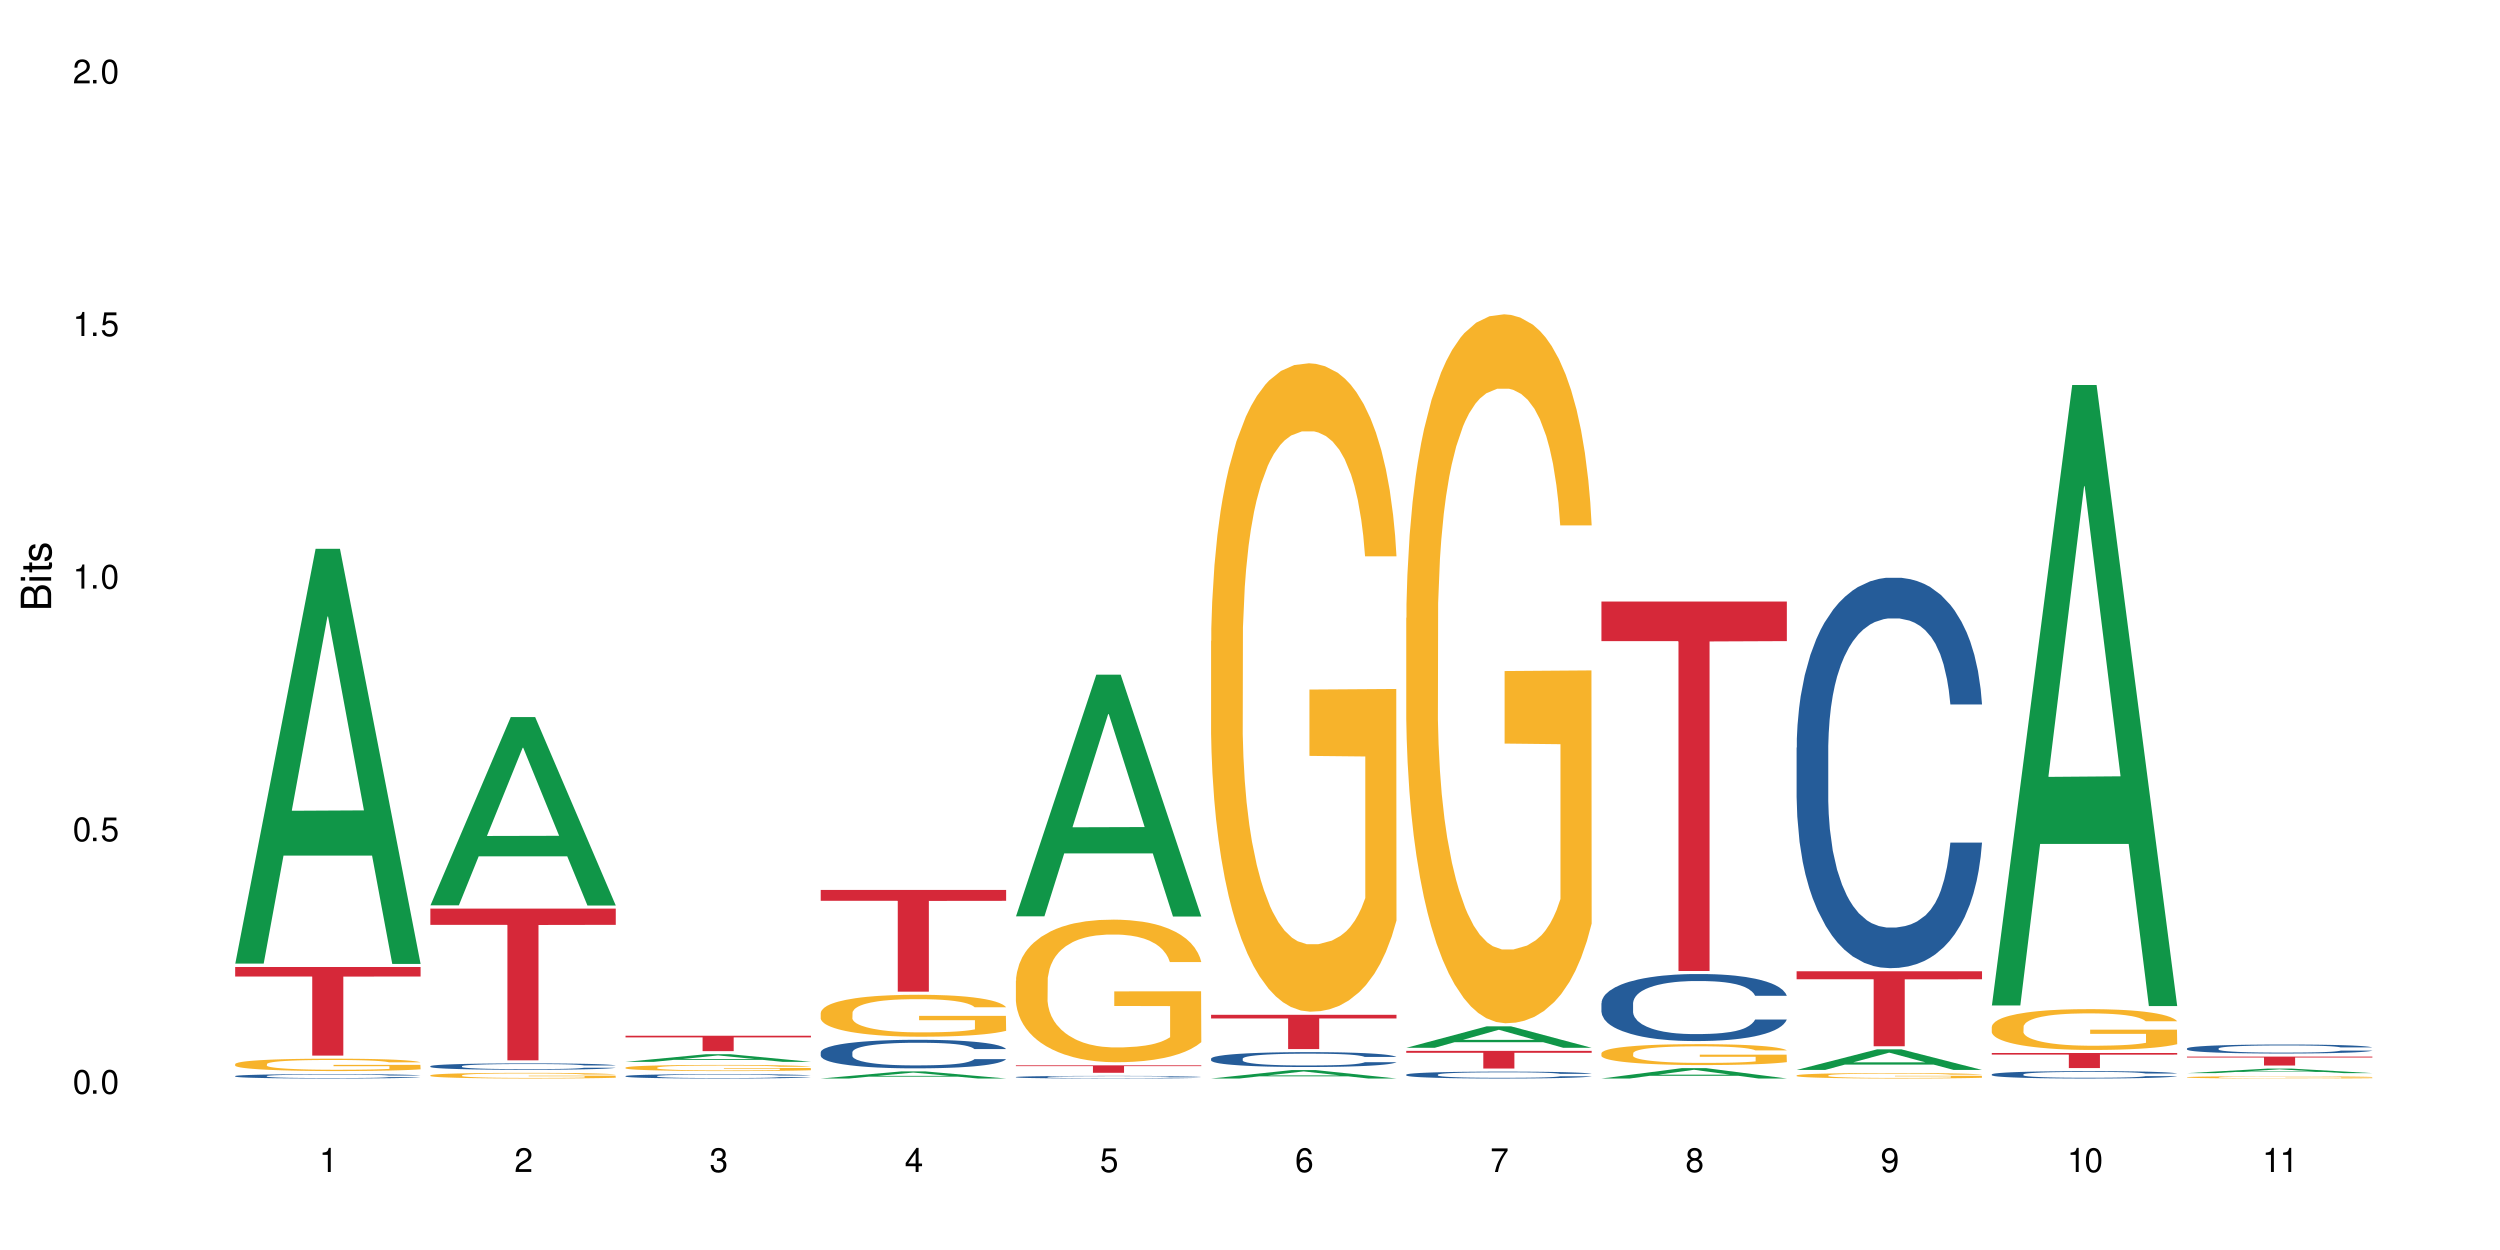 <?xml version="1.0" encoding="UTF-8"?>
<svg xmlns="http://www.w3.org/2000/svg" xmlns:xlink="http://www.w3.org/1999/xlink" width="720" height="360" viewBox="0 0 720 360">
<defs>
<g>
<g id="glyph-0-0">
</g>
<g id="glyph-0-1">
<path d="M 2.641 -6.938 C 2 -6.938 1.422 -6.656 1.078 -6.172 C 0.641 -5.562 0.406 -4.641 0.406 -3.359 C 0.406 -1.016 1.188 0.219 2.641 0.219 C 4.078 0.219 4.859 -1.016 4.859 -3.297 C 4.859 -4.641 4.656 -5.547 4.203 -6.172 C 3.844 -6.656 3.281 -6.938 2.641 -6.938 Z M 2.641 -6.188 C 3.547 -6.188 4 -5.25 4 -3.375 C 4 -1.406 3.562 -0.484 2.625 -0.484 C 1.734 -0.484 1.281 -1.438 1.281 -3.344 C 1.281 -5.25 1.734 -6.188 2.641 -6.188 Z M 2.641 -6.188 "/>
</g>
<g id="glyph-0-2">
<path d="M 1.828 -1 L 0.828 -1 L 0.828 0 L 1.828 0 Z M 1.828 -1 "/>
</g>
<g id="glyph-0-3">
<path d="M 4.562 -6.797 L 1.062 -6.797 L 0.547 -3.094 L 1.328 -3.094 C 1.719 -3.562 2.047 -3.734 2.578 -3.734 C 3.484 -3.734 4.062 -3.109 4.062 -2.094 C 4.062 -1.125 3.484 -0.531 2.578 -0.531 C 1.828 -0.531 1.375 -0.906 1.188 -1.672 L 0.328 -1.672 C 0.453 -1.109 0.547 -0.844 0.75 -0.594 C 1.125 -0.078 1.828 0.219 2.594 0.219 C 3.969 0.219 4.922 -0.781 4.922 -2.219 C 4.922 -3.562 4.031 -4.484 2.719 -4.484 C 2.25 -4.484 1.859 -4.359 1.469 -4.062 L 1.734 -5.969 L 4.562 -5.969 Z M 4.562 -6.797 "/>
</g>
<g id="glyph-0-4">
<path d="M 2.484 -4.938 L 2.484 0 L 3.328 0 L 3.328 -6.938 L 2.766 -6.938 C 2.469 -5.875 2.281 -5.734 0.984 -5.562 L 0.984 -4.938 Z M 2.484 -4.938 "/>
</g>
<g id="glyph-0-5">
<path d="M 4.859 -0.828 L 1.281 -0.828 C 1.359 -1.406 1.672 -1.781 2.5 -2.281 L 3.469 -2.828 C 4.406 -3.344 4.906 -4.062 4.906 -4.906 C 4.906 -5.484 4.672 -6.031 4.266 -6.406 C 3.859 -6.766 3.375 -6.938 2.719 -6.938 C 1.859 -6.938 1.219 -6.625 0.844 -6.031 C 0.609 -5.672 0.5 -5.234 0.484 -4.531 L 1.328 -4.531 C 1.359 -5.016 1.406 -5.281 1.531 -5.516 C 1.75 -5.938 2.188 -6.203 2.703 -6.203 C 3.469 -6.203 4.031 -5.641 4.031 -4.891 C 4.031 -4.344 3.719 -3.859 3.125 -3.516 L 2.234 -3 C 0.812 -2.172 0.406 -1.531 0.328 -0.016 L 4.859 -0.016 Z M 4.859 -0.828 "/>
</g>
<g id="glyph-0-6">
<path d="M 2.125 -3.188 L 2.578 -3.188 C 3.5 -3.188 3.984 -2.766 3.984 -1.922 C 3.984 -1.062 3.469 -0.531 2.594 -0.531 C 1.656 -0.531 1.203 -1 1.156 -2.016 L 0.312 -2.016 C 0.344 -1.453 0.438 -1.094 0.609 -0.781 C 0.953 -0.109 1.625 0.219 2.547 0.219 C 3.953 0.219 4.859 -0.625 4.859 -1.938 C 4.859 -2.828 4.516 -3.297 3.703 -3.594 C 4.344 -3.844 4.656 -4.328 4.656 -5.031 C 4.656 -6.219 3.875 -6.938 2.578 -6.938 C 1.203 -6.938 0.484 -6.172 0.453 -4.703 L 1.297 -4.703 C 1.312 -5.125 1.344 -5.359 1.453 -5.578 C 1.641 -5.969 2.062 -6.203 2.594 -6.203 C 3.344 -6.203 3.797 -5.75 3.797 -5 C 3.797 -4.516 3.609 -4.219 3.25 -4.047 C 3.016 -3.953 2.703 -3.922 2.125 -3.906 Z M 2.125 -3.188 "/>
</g>
<g id="glyph-0-7">
<path d="M 3.141 -1.672 L 3.141 0 L 3.984 0 L 3.984 -1.672 L 4.984 -1.672 L 4.984 -2.438 L 3.984 -2.438 L 3.984 -6.938 L 3.359 -6.938 L 0.266 -2.578 L 0.266 -1.672 Z M 3.141 -2.438 L 1 -2.438 L 3.141 -5.5 Z M 3.141 -2.438 "/>
</g>
<g id="glyph-0-8">
<path d="M 4.781 -5.125 C 4.609 -6.266 3.891 -6.938 2.844 -6.938 C 2.094 -6.938 1.422 -6.578 1.031 -5.953 C 0.594 -5.266 0.406 -4.422 0.406 -3.172 C 0.406 -2 0.578 -1.25 0.984 -0.641 C 1.359 -0.078 1.953 0.219 2.703 0.219 C 3.984 0.219 4.922 -0.75 4.922 -2.094 C 4.922 -3.375 4.062 -4.281 2.844 -4.281 C 2.172 -4.281 1.641 -4.031 1.281 -3.516 C 1.281 -5.234 1.828 -6.188 2.797 -6.188 C 3.391 -6.188 3.797 -5.797 3.938 -5.125 Z M 2.734 -3.531 C 3.547 -3.531 4.062 -2.953 4.062 -2.031 C 4.062 -1.156 3.484 -0.531 2.703 -0.531 C 1.922 -0.531 1.328 -1.188 1.328 -2.078 C 1.328 -2.938 1.906 -3.531 2.734 -3.531 Z M 2.734 -3.531 "/>
</g>
<g id="glyph-0-9">
<path d="M 4.984 -6.797 L 0.438 -6.797 L 0.438 -5.969 L 4.109 -5.969 C 2.5 -3.656 1.828 -2.234 1.328 0 L 2.219 0 C 2.594 -2.172 3.453 -4.047 4.984 -6.094 Z M 4.984 -6.797 "/>
</g>
<g id="glyph-0-10">
<path d="M 3.75 -3.656 C 4.469 -4.094 4.688 -4.438 4.688 -5.078 C 4.688 -6.172 3.844 -6.938 2.641 -6.938 C 1.438 -6.938 0.594 -6.172 0.594 -5.094 C 0.594 -4.438 0.812 -4.094 1.516 -3.656 C 0.734 -3.266 0.359 -2.703 0.359 -1.922 C 0.359 -0.656 1.281 0.219 2.641 0.219 C 3.984 0.219 4.922 -0.656 4.922 -1.922 C 4.922 -2.703 4.531 -3.266 3.75 -3.656 Z M 2.641 -6.188 C 3.359 -6.188 3.812 -5.75 3.812 -5.062 C 3.812 -4.406 3.344 -3.984 2.641 -3.984 C 1.922 -3.984 1.453 -4.406 1.453 -5.078 C 1.453 -5.75 1.922 -6.188 2.641 -6.188 Z M 2.641 -3.266 C 3.484 -3.266 4.062 -2.719 4.062 -1.906 C 4.062 -1.078 3.484 -0.531 2.625 -0.531 C 1.797 -0.531 1.219 -1.094 1.219 -1.906 C 1.219 -2.719 1.781 -3.266 2.641 -3.266 Z M 2.641 -3.266 "/>
</g>
<g id="glyph-0-11">
<path d="M 0.516 -1.578 C 0.672 -0.453 1.406 0.219 2.438 0.219 C 3.188 0.219 3.859 -0.141 4.266 -0.766 C 4.688 -1.453 4.891 -2.297 4.891 -3.547 C 4.891 -4.719 4.703 -5.453 4.312 -6.078 C 3.938 -6.641 3.344 -6.938 2.594 -6.938 C 1.297 -6.938 0.359 -5.969 0.359 -4.625 C 0.359 -3.344 1.234 -2.453 2.453 -2.453 C 3.094 -2.453 3.578 -2.672 4.016 -3.203 C 4 -1.484 3.469 -0.531 2.5 -0.531 C 1.906 -0.531 1.484 -0.906 1.359 -1.578 Z M 2.578 -6.203 C 3.375 -6.203 3.969 -5.531 3.969 -4.641 C 3.969 -3.797 3.391 -3.188 2.547 -3.188 C 1.734 -3.188 1.234 -3.766 1.234 -4.688 C 1.234 -5.562 1.797 -6.203 2.578 -6.203 Z M 2.578 -6.203 "/>
</g>
<g id="glyph-1-0">
</g>
<g id="glyph-1-1">
<path d="M 0 -0.953 L 0 -4.891 C 0 -5.719 -0.234 -6.344 -0.734 -6.797 C -1.188 -7.234 -1.812 -7.469 -2.5 -7.469 C -3.547 -7.469 -4.188 -7 -4.625 -5.875 C -4.984 -6.688 -5.625 -7.094 -6.531 -7.094 C -7.172 -7.094 -7.734 -6.859 -8.141 -6.391 C -8.562 -5.922 -8.75 -5.344 -8.75 -4.5 L -8.75 -0.953 Z M -4.984 -2.062 L -7.766 -2.062 L -7.766 -4.219 C -7.766 -4.844 -7.688 -5.203 -7.453 -5.5 C -7.219 -5.812 -6.859 -5.969 -6.375 -5.969 C -5.891 -5.969 -5.531 -5.812 -5.297 -5.5 C -5.062 -5.203 -4.984 -4.844 -4.984 -4.219 Z M -0.984 -2.062 L -4 -2.062 L -4 -4.781 C -4 -5.766 -3.438 -6.359 -2.484 -6.359 C -1.547 -6.359 -0.984 -5.766 -0.984 -4.781 Z M -0.984 -2.062 "/>
</g>
<g id="glyph-1-2">
<path d="M -6.281 -1.797 L -6.281 -0.797 L 0 -0.797 L 0 -1.797 Z M -8.75 -1.797 L -8.75 -0.797 L -7.484 -0.797 L -7.484 -1.797 Z M -8.75 -1.797 "/>
</g>
<g id="glyph-1-3">
<path d="M -6.281 -3.047 L -6.281 -2.016 L -8.016 -2.016 L -8.016 -1.016 L -6.281 -1.016 L -6.281 -0.172 L -5.469 -0.172 L -5.469 -1.016 L -0.719 -1.016 C -0.078 -1.016 0.281 -1.453 0.281 -2.234 C 0.281 -2.5 0.25 -2.719 0.188 -3.047 L -0.641 -3.047 C -0.609 -2.906 -0.594 -2.766 -0.594 -2.562 C -0.594 -2.141 -0.719 -2.016 -1.156 -2.016 L -5.469 -2.016 L -5.469 -3.047 Z M -6.281 -3.047 "/>
</g>
<g id="glyph-1-4">
<path d="M -4.531 -5.25 C -5.766 -5.25 -6.469 -4.422 -6.469 -2.969 C -6.469 -1.516 -5.719 -0.562 -4.547 -0.562 C -3.562 -0.562 -3.094 -1.062 -2.734 -2.562 L -2.516 -3.484 C -2.344 -4.188 -2.094 -4.469 -1.641 -4.469 C -1.047 -4.469 -0.641 -3.875 -0.641 -3 C -0.641 -2.453 -0.797 -2 -1.062 -1.75 C -1.25 -1.594 -1.422 -1.531 -1.875 -1.469 L -1.875 -0.406 C -0.422 -0.453 0.281 -1.266 0.281 -2.922 C 0.281 -4.5 -0.5 -5.516 -1.719 -5.516 C -2.656 -5.516 -3.172 -4.984 -3.469 -3.734 L -3.703 -2.766 C -3.891 -1.953 -4.156 -1.609 -4.594 -1.609 C -5.188 -1.609 -5.547 -2.125 -5.547 -2.938 C -5.547 -3.75 -5.203 -4.172 -4.531 -4.203 Z M -4.531 -5.25 "/>
</g>
</g>
</defs>
<rect x="-72" y="-36" width="864" height="432" fill="rgb(100%, 100%, 100%)" fill-opacity="1"/>
<path fill-rule="nonzero" fill="rgb(6.275%, 58.824%, 28.235%)" fill-opacity="1" d="M 67.73 277.508 L 67.789 277.398 L 90.895 158.051 L 97.91 158.051 L 121.133 277.621 L 112.973 277.621 L 107.152 246.41 L 81.652 246.41 L 75.945 277.508 L 67.73 277.508 L 84.105 233.5 L 104.816 233.387 L 94.488 177.586 L 94.375 177.477 L 94.262 177.812 L 84.047 233.387 L 84.105 233.5 Z M 67.73 277.508 "/>
<path fill-rule="nonzero" fill="rgb(14.51%, 36.078%, 60%)" fill-opacity="1" d="M 67.73 309.898 L 67.797 309.898 L 67.797 309.871 L 67.992 309.824 L 68.449 309.77 L 68.902 309.73 L 70.074 309.664 L 71.703 309.598 L 73.398 309.547 L 74.633 309.516 L 75.742 309.492 L 78.281 309.449 L 79.91 309.43 L 81.668 309.41 L 83.816 309.391 L 85.379 309.379 L 88.895 309.359 L 91.5 309.352 L 93.52 309.348 L 97.883 309.348 L 100.488 309.352 L 102.375 309.359 L 104.461 309.367 L 106.219 309.379 L 109.281 309.402 L 112.016 309.438 L 113.254 309.453 L 115.207 309.492 L 116.703 309.523 L 117.746 309.555 L 118.918 309.598 L 119.961 309.648 L 120.742 309.707 L 121.133 309.758 L 112.016 309.758 L 111.559 309.711 L 111.039 309.676 L 110.062 309.629 L 109.086 309.594 L 107.715 309.562 L 106.48 309.539 L 104.785 309.52 L 103.289 309.504 L 101.727 309.492 L 100.227 309.488 L 97.363 309.48 L 92.805 309.48 L 90.262 309.492 L 88.895 309.5 L 86.941 309.516 L 85.574 309.531 L 83.945 309.555 L 82.84 309.574 L 81.473 309.602 L 80.496 309.629 L 79.387 309.668 L 78.738 309.695 L 78.152 309.73 L 77.629 309.77 L 77.238 309.809 L 76.977 309.852 L 76.848 309.891 L 76.848 310.07 L 76.977 310.113 L 77.305 310.16 L 78.152 310.23 L 79.387 310.293 L 80.82 310.344 L 82.188 310.375 L 82.969 310.395 L 84.012 310.41 L 85.641 310.434 L 87.984 310.457 L 89.352 310.465 L 91.438 310.477 L 93.586 310.48 L 96.449 310.48 L 98.988 310.477 L 100.684 310.469 L 102.441 310.461 L 104.852 310.441 L 106.348 310.422 L 107.652 310.402 L 108.629 310.379 L 109.281 310.359 L 110.258 310.324 L 111.039 310.285 L 111.625 310.246 L 112.016 310.207 L 121.133 310.207 L 120.742 310.25 L 120.156 310.297 L 119.57 310.332 L 118.656 310.371 L 117.613 310.406 L 116.117 310.445 L 114.879 310.473 L 113.254 310.504 L 111.754 310.523 L 110.125 310.543 L 107.715 310.566 L 106.152 310.578 L 104.461 310.59 L 102.441 310.598 L 99.902 310.605 L 97.168 310.609 L 94.625 310.613 L 91.891 310.609 L 89.871 310.605 L 87.203 310.594 L 83.883 310.574 L 81.473 310.551 L 79.582 310.531 L 77.957 310.508 L 76.133 310.477 L 73.789 310.426 L 72.355 310.387 L 71.379 310.355 L 70.27 310.309 L 69.488 310.27 L 68.578 310.203 L 67.926 310.121 L 67.73 310.059 Z M 67.73 309.898 "/>
<path fill-rule="nonzero" fill="rgb(96.863%, 70.196%, 16.863%)" fill-opacity="1" d="M 67.73 306.426 L 67.797 306.422 L 67.797 306.355 L 68.055 306.211 L 68.707 306.008 L 69.555 305.844 L 70.465 305.711 L 71.051 305.645 L 72.027 305.547 L 72.875 305.477 L 75.023 305.328 L 77.762 305.191 L 79.258 305.133 L 80.949 305.078 L 83.359 305.016 L 84.469 304.992 L 87.855 304.941 L 91.695 304.906 L 95.93 304.898 L 97.883 304.902 L 100.555 304.914 L 104.199 304.949 L 106.285 304.984 L 107.91 305.016 L 109.605 305.059 L 111.688 305.121 L 113.645 305.199 L 115.207 305.277 L 116.77 305.375 L 118.07 305.48 L 119.18 305.594 L 120.156 305.73 L 120.742 305.848 L 121.133 305.961 L 112.078 305.961 L 111.559 305.848 L 110.973 305.758 L 109.996 305.652 L 109.02 305.574 L 108.043 305.512 L 106.219 305.426 L 104.656 305.375 L 102.703 305.328 L 100.812 305.297 L 98.664 305.277 L 97.363 305.273 L 93.91 305.273 L 90.785 305.297 L 88.961 305.32 L 87.66 305.348 L 85.836 305.395 L 84.727 305.438 L 84.078 305.461 L 82.125 305.562 L 80.82 305.652 L 80.105 305.715 L 79.191 305.812 L 78.543 305.902 L 77.824 306.031 L 77.434 306.129 L 76.914 306.352 L 76.848 306.938 L 77.043 307.062 L 77.434 307.195 L 77.957 307.312 L 78.738 307.434 L 79.52 307.531 L 80.887 307.656 L 82.059 307.742 L 82.969 307.797 L 84.727 307.883 L 85.445 307.914 L 87.137 307.973 L 88.895 308.02 L 91.047 308.059 L 92.672 308.078 L 95.277 308.094 L 98.598 308.094 L 102.508 308.074 L 104.98 308.047 L 106.676 308.02 L 107.781 308 L 109.148 307.961 L 110.125 307.93 L 111.039 307.895 L 112.145 307.84 L 112.145 307.062 L 96.059 307.059 L 96.059 306.691 L 121.066 306.688 L 121.133 307.961 L 119.766 308.051 L 118.07 308.137 L 116.441 308.199 L 114.75 308.254 L 112.34 308.316 L 110.387 308.355 L 107.391 308.402 L 104.656 308.43 L 101.789 308.449 L 99.25 308.461 L 96.254 308.465 L 93.586 308.457 L 90.719 308.438 L 88.441 308.41 L 86.355 308.379 L 84.273 308.336 L 81.668 308.27 L 79.973 308.215 L 78.215 308.145 L 76.457 308.062 L 74.895 307.977 L 73.852 307.906 L 72.812 307.828 L 71.703 307.73 L 70.66 307.621 L 69.879 307.52 L 69.164 307.406 L 68.645 307.297 L 68.121 307.152 L 67.859 307.035 L 67.73 306.934 Z M 67.73 306.426 "/>
<path fill-rule="nonzero" fill="rgb(83.922%, 15.686%, 22.353%)" fill-opacity="1" d="M 67.73 278.504 L 121.133 278.504 L 121.133 281.234 L 98.875 281.262 L 98.875 304.016 L 89.922 304.016 L 89.922 281.285 L 89.793 281.234 L 67.73 281.234 Z M 67.73 278.504 "/>
<path fill-rule="nonzero" fill="rgb(6.275%, 58.824%, 28.235%)" fill-opacity="1" d="M 123.941 260.742 L 124 260.691 L 147.105 206.512 L 154.125 206.512 L 177.344 260.793 L 169.184 260.793 L 163.367 246.625 L 137.863 246.625 L 132.156 260.742 L 123.941 260.742 L 140.316 240.762 L 161.027 240.711 L 150.699 215.379 L 150.586 215.328 L 150.473 215.48 L 140.258 240.711 L 140.316 240.762 Z M 123.941 260.742 "/>
<path fill-rule="nonzero" fill="rgb(14.51%, 36.078%, 60%)" fill-opacity="1" d="M 123.941 307.055 L 124.008 307.051 L 124.008 307.012 L 124.203 306.949 L 124.66 306.867 L 125.113 306.812 L 126.285 306.711 L 127.914 306.617 L 129.609 306.543 L 130.844 306.5 L 131.953 306.465 L 134.492 306.402 L 136.121 306.371 L 137.879 306.34 L 140.027 306.312 L 141.59 306.297 L 145.109 306.27 L 147.711 306.258 L 149.73 306.254 L 154.094 306.254 L 156.699 306.258 L 158.59 306.266 L 160.672 306.281 L 162.43 306.297 L 165.492 306.332 L 168.227 306.379 L 169.465 306.406 L 171.418 306.461 L 172.914 306.512 L 173.957 306.555 L 175.129 306.617 L 176.172 306.691 L 176.953 306.777 L 177.344 306.852 L 168.227 306.852 L 167.77 306.781 L 167.25 306.73 L 166.273 306.66 L 165.297 306.613 L 163.93 306.562 L 162.691 306.531 L 160.996 306.5 L 159.5 306.48 L 157.938 306.465 L 156.438 306.453 L 153.574 306.445 L 150.254 306.445 L 149.016 306.449 L 146.477 306.461 L 145.109 306.473 L 143.152 306.496 L 141.785 306.52 L 140.156 306.551 L 139.051 306.582 L 137.684 306.625 L 136.707 306.664 L 135.598 306.719 L 134.949 306.762 L 134.363 306.809 L 133.84 306.863 L 133.449 306.922 L 133.191 306.984 L 133.059 307.047 L 133.059 307.309 L 133.191 307.367 L 133.516 307.438 L 134.363 307.543 L 135.598 307.629 L 137.031 307.699 L 138.398 307.75 L 139.18 307.773 L 140.223 307.801 L 141.852 307.836 L 144.195 307.871 L 145.562 307.883 L 147.648 307.898 L 149.797 307.902 L 152.66 307.902 L 155.203 307.898 L 156.895 307.887 L 158.652 307.875 L 161.062 307.848 L 162.559 307.82 L 163.863 307.785 L 164.84 307.754 L 165.492 307.727 L 166.469 307.676 L 167.25 307.617 L 167.836 307.559 L 168.227 307.504 L 177.344 307.504 L 176.953 307.57 L 176.367 307.637 L 175.781 307.684 L 174.867 307.742 L 173.828 307.797 L 172.328 307.855 L 171.09 307.895 L 169.465 307.934 L 167.965 307.969 L 166.336 307.996 L 163.93 308.031 L 162.363 308.047 L 160.672 308.062 L 158.652 308.074 L 156.113 308.086 L 153.379 308.094 L 148.102 308.094 L 146.086 308.086 L 143.414 308.07 L 140.094 308.039 L 137.684 308.008 L 135.793 307.977 L 134.168 307.941 L 132.344 307.898 L 130 307.824 L 128.566 307.766 L 127.59 307.719 L 126.48 307.652 L 125.699 307.594 L 124.789 307.5 L 124.137 307.379 L 123.941 307.285 Z M 123.941 307.055 "/>
<path fill-rule="nonzero" fill="rgb(96.863%, 70.196%, 16.863%)" fill-opacity="1" d="M 123.941 309.68 L 124.008 309.676 L 124.008 309.648 L 124.27 309.582 L 124.918 309.488 L 125.766 309.41 L 126.676 309.352 L 127.266 309.32 L 128.242 309.277 L 129.086 309.242 L 131.234 309.176 L 133.973 309.113 L 135.469 309.086 L 137.164 309.062 L 139.57 309.031 L 140.68 309.023 L 144.066 309 L 147.906 308.984 L 152.141 308.98 L 154.094 308.98 L 156.766 308.988 L 160.41 309.004 L 162.496 309.02 L 164.125 309.031 L 165.816 309.051 L 167.902 309.082 L 169.855 309.117 L 171.418 309.152 L 172.98 309.199 L 174.281 309.246 L 175.391 309.297 L 176.367 309.359 L 176.953 309.414 L 177.344 309.465 L 168.293 309.465 L 167.77 309.414 L 167.184 309.371 L 166.207 309.324 L 165.23 309.289 L 164.254 309.258 L 162.43 309.223 L 160.867 309.195 L 158.914 309.176 L 157.023 309.164 L 154.875 309.152 L 150.121 309.152 L 146.996 309.16 L 145.172 309.172 L 143.871 309.184 L 142.047 309.207 L 140.941 309.227 L 140.289 309.238 L 138.336 309.285 L 137.031 309.324 L 136.316 309.355 L 135.402 309.398 L 134.754 309.438 L 134.035 309.5 L 133.645 309.543 L 133.125 309.645 L 133.059 309.914 L 133.254 309.969 L 133.645 310.031 L 134.168 310.086 L 134.949 310.141 L 135.73 310.184 L 137.098 310.242 L 138.27 310.281 L 139.18 310.309 L 140.941 310.348 L 141.656 310.359 L 143.348 310.387 L 145.109 310.406 L 147.258 310.426 L 148.883 310.434 L 151.488 310.441 L 154.812 310.441 L 158.719 310.434 L 161.191 310.422 L 162.887 310.41 L 163.992 310.398 L 165.359 310.383 L 166.336 310.367 L 167.25 310.352 L 168.355 310.324 L 168.355 309.969 L 152.27 309.969 L 152.27 309.801 L 177.277 309.801 L 177.344 310.383 L 175.977 310.422 L 174.281 310.461 L 172.656 310.492 L 170.961 310.516 L 168.551 310.547 L 166.598 310.562 L 163.602 310.586 L 160.867 310.598 L 158 310.605 L 155.461 310.609 L 152.465 310.613 L 149.797 310.609 L 146.93 310.602 L 144.652 310.59 L 142.566 310.574 L 140.484 310.555 L 137.879 310.523 L 136.188 310.496 L 134.426 310.465 L 132.668 310.43 L 131.105 310.391 L 130.062 310.355 L 129.023 310.32 L 127.914 310.277 L 126.871 310.227 L 126.09 310.18 L 125.375 310.129 L 124.855 310.078 L 124.332 310.012 L 124.074 309.957 L 123.941 309.91 Z M 123.941 309.68 "/>
<path fill-rule="nonzero" fill="rgb(83.922%, 15.686%, 22.353%)" fill-opacity="1" d="M 123.941 261.68 L 177.344 261.68 L 177.344 266.355 L 155.086 266.395 L 155.086 305.367 L 146.133 305.367 L 146.133 266.438 L 146.004 266.355 L 123.941 266.355 Z M 123.941 261.68 "/>
<path fill-rule="nonzero" fill="rgb(6.275%, 58.824%, 28.235%)" fill-opacity="1" d="M 180.152 305.809 L 180.211 305.809 L 203.316 303.613 L 210.336 303.613 L 233.555 305.812 L 225.395 305.812 L 219.578 305.238 L 194.074 305.238 L 188.371 305.809 L 180.152 305.809 L 196.527 305 L 217.238 305 L 206.91 303.973 L 206.797 303.973 L 206.684 303.977 L 196.473 305 L 196.527 305 Z M 180.152 305.809 "/>
<path fill-rule="nonzero" fill="rgb(14.51%, 36.078%, 60%)" fill-opacity="1" d="M 180.152 309.902 L 180.219 309.902 L 180.219 309.871 L 180.414 309.828 L 180.871 309.773 L 181.324 309.734 L 182.5 309.668 L 184.125 309.602 L 185.82 309.551 L 187.059 309.523 L 188.164 309.5 L 190.703 309.457 L 192.332 309.434 L 194.09 309.414 L 196.238 309.395 L 197.801 309.383 L 201.32 309.367 L 203.922 309.359 L 205.941 309.355 L 210.305 309.355 L 212.91 309.359 L 214.801 309.363 L 216.883 309.375 L 218.641 309.383 L 221.703 309.41 L 224.438 309.441 L 225.676 309.461 L 227.629 309.496 L 229.125 309.531 L 230.168 309.559 L 231.34 309.602 L 232.383 309.652 L 233.164 309.715 L 233.555 309.762 L 224.438 309.762 L 223.98 309.715 L 223.461 309.68 L 222.484 309.633 L 221.508 309.602 L 220.141 309.566 L 218.902 309.547 L 217.207 309.523 L 215.711 309.508 L 214.148 309.5 L 212.648 309.492 L 209.785 309.484 L 206.465 309.484 L 205.227 309.488 L 202.688 309.496 L 201.32 309.504 L 199.363 309.52 L 197.996 309.535 L 196.371 309.559 L 195.262 309.578 L 193.895 309.609 L 192.918 309.633 L 191.812 309.672 L 191.16 309.703 L 190.574 309.734 L 190.051 309.773 L 189.66 309.812 L 189.402 309.855 L 189.27 309.895 L 189.27 310.074 L 189.402 310.117 L 189.727 310.164 L 190.574 310.234 L 191.812 310.297 L 193.242 310.344 L 194.609 310.379 L 195.395 310.395 L 196.434 310.414 L 198.062 310.434 L 200.406 310.457 L 201.773 310.469 L 203.859 310.477 L 206.008 310.48 L 208.875 310.48 L 211.414 310.477 L 213.105 310.473 L 214.863 310.461 L 217.273 310.441 L 218.773 310.422 L 220.074 310.402 L 221.051 310.379 L 221.703 310.363 L 222.68 310.324 L 223.461 310.285 L 224.047 310.246 L 224.438 310.207 L 233.555 310.207 L 233.164 310.254 L 232.578 310.297 L 231.992 310.332 L 231.082 310.371 L 230.039 310.406 L 228.539 310.449 L 227.305 310.473 L 225.676 310.504 L 224.176 310.523 L 222.551 310.543 L 220.141 310.566 L 218.578 310.578 L 216.883 310.59 L 214.863 310.598 L 212.324 310.605 L 209.59 310.609 L 207.051 310.613 L 204.316 310.609 L 202.297 310.605 L 199.625 310.594 L 196.305 310.574 L 193.895 310.551 L 192.008 310.531 L 190.379 310.508 L 188.555 310.477 L 186.211 310.426 L 184.777 310.387 L 183.801 310.355 L 182.695 310.309 L 181.914 310.27 L 181 310.207 L 180.348 310.125 L 180.152 310.059 Z M 180.152 309.902 "/>
<path fill-rule="nonzero" fill="rgb(96.863%, 70.196%, 16.863%)" fill-opacity="1" d="M 180.152 307.457 L 180.219 307.453 L 180.219 307.422 L 180.48 307.348 L 181.129 307.25 L 181.977 307.164 L 182.891 307.102 L 183.477 307.066 L 184.453 307.02 L 185.297 306.984 L 187.449 306.91 L 190.184 306.844 L 191.68 306.812 L 193.375 306.785 L 195.785 306.754 L 196.891 306.742 L 200.277 306.719 L 204.121 306.699 L 208.352 306.695 L 210.305 306.699 L 212.977 306.703 L 216.621 306.723 L 218.707 306.738 L 220.336 306.754 L 222.027 306.777 L 224.113 306.809 L 226.066 306.848 L 227.629 306.887 L 229.191 306.934 L 230.492 306.984 L 231.602 307.043 L 232.578 307.109 L 233.164 307.168 L 233.555 307.223 L 224.504 307.223 L 223.98 307.168 L 223.395 307.125 L 222.418 307.07 L 221.441 307.031 L 220.465 307 L 218.641 306.957 L 217.078 306.934 L 215.125 306.91 L 213.238 306.895 L 211.086 306.887 L 209.785 306.883 L 206.332 306.883 L 203.207 306.895 L 201.383 306.906 L 200.082 306.918 L 198.258 306.945 L 197.152 306.965 L 196.5 306.977 L 194.547 307.027 L 193.242 307.07 L 192.527 307.102 L 191.617 307.152 L 190.965 307.195 L 190.246 307.262 L 189.855 307.309 L 189.336 307.418 L 189.27 307.711 L 189.465 307.773 L 189.855 307.84 L 190.379 307.898 L 191.16 307.957 L 191.941 308.004 L 193.309 308.066 L 194.48 308.109 L 195.395 308.137 L 197.152 308.184 L 197.867 308.195 L 199.562 308.227 L 201.32 308.25 L 203.469 308.27 L 205.098 308.277 L 207.699 308.285 L 211.023 308.285 L 214.93 308.277 L 217.402 308.262 L 219.098 308.25 L 220.203 308.238 L 221.57 308.219 L 222.551 308.203 L 223.461 308.188 L 224.566 308.16 L 224.566 307.773 L 208.484 307.77 L 208.484 307.59 L 233.488 307.586 L 233.555 308.219 L 232.188 308.266 L 230.492 308.305 L 228.867 308.34 L 227.172 308.367 L 224.762 308.398 L 222.809 308.418 L 219.812 308.438 L 217.078 308.453 L 214.215 308.465 L 211.672 308.469 L 206.008 308.469 L 203.141 308.457 L 200.863 308.445 L 198.777 308.43 L 196.695 308.406 L 194.09 308.371 L 192.398 308.344 L 190.641 308.312 L 188.879 308.27 L 187.316 308.227 L 186.277 308.191 L 185.234 308.152 L 184.125 308.105 L 183.086 308.051 L 182.305 308 L 181.586 307.945 L 181.066 307.891 L 180.543 307.816 L 180.285 307.758 L 180.152 307.707 Z M 180.152 307.457 "/>
<path fill-rule="nonzero" fill="rgb(83.922%, 15.686%, 22.353%)" fill-opacity="1" d="M 180.152 298.285 L 233.555 298.285 L 233.555 298.762 L 211.301 298.766 L 211.301 302.73 L 202.344 302.73 L 202.344 298.77 L 202.215 298.762 L 180.152 298.762 Z M 180.152 298.285 "/>
<path fill-rule="nonzero" fill="rgb(6.275%, 58.824%, 28.235%)" fill-opacity="1" d="M 236.367 310.609 L 236.422 310.609 L 259.527 308.57 L 266.547 308.57 L 289.766 310.613 L 281.609 310.613 L 275.789 310.078 L 250.285 310.078 L 244.582 310.609 L 236.367 310.609 L 252.738 309.859 L 273.449 309.855 L 263.121 308.906 L 263.008 308.902 L 262.895 308.91 L 252.684 309.855 L 252.738 309.859 Z M 236.367 310.609 "/>
<path fill-rule="nonzero" fill="rgb(14.51%, 36.078%, 60%)" fill-opacity="1" d="M 236.367 303.043 L 236.43 303.035 L 236.43 302.852 L 236.625 302.566 L 237.082 302.207 L 237.539 301.957 L 238.711 301.516 L 240.34 301.086 L 242.031 300.758 L 243.27 300.562 L 244.375 300.41 L 246.914 300.133 L 248.543 299.988 L 250.301 299.863 L 252.449 299.734 L 254.016 299.66 L 257.531 299.539 L 260.137 299.484 L 262.152 299.465 L 266.516 299.465 L 269.121 299.492 L 271.012 299.531 L 273.094 299.59 L 274.852 299.66 L 277.914 299.824 L 280.648 300.035 L 281.887 300.156 L 283.84 300.387 L 285.34 300.613 L 286.379 300.809 L 287.551 301.086 L 288.594 301.426 L 289.375 301.809 L 289.766 302.133 L 280.648 302.133 L 280.191 301.832 L 279.672 301.598 L 278.695 301.289 L 277.719 301.07 L 276.352 300.855 L 275.113 300.711 L 273.422 300.566 L 271.922 300.477 L 270.359 300.41 L 268.863 300.367 L 265.996 300.32 L 262.676 300.32 L 261.438 300.336 L 258.898 300.395 L 257.531 300.449 L 255.578 300.555 L 254.211 300.652 L 252.582 300.801 L 251.473 300.93 L 250.105 301.125 L 249.129 301.297 L 248.023 301.547 L 247.371 301.734 L 246.785 301.945 L 246.266 302.191 L 245.875 302.453 L 245.613 302.734 L 245.484 303.004 L 245.484 304.168 L 245.613 304.441 L 245.938 304.754 L 246.785 305.215 L 248.023 305.613 L 249.457 305.93 L 250.824 306.152 L 251.605 306.258 L 252.645 306.379 L 254.273 306.531 L 256.617 306.68 L 257.984 306.738 L 260.07 306.801 L 262.219 306.828 L 265.086 306.828 L 267.625 306.801 L 269.316 306.762 L 271.074 306.703 L 273.484 306.574 L 274.984 306.453 L 276.285 306.312 L 277.262 306.168 L 277.914 306.047 L 278.891 305.816 L 279.672 305.559 L 280.258 305.297 L 280.648 305.039 L 289.766 305.039 L 289.375 305.34 L 288.789 305.637 L 288.203 305.852 L 287.293 306.117 L 286.25 306.348 L 284.75 306.613 L 283.516 306.785 L 281.887 306.973 L 280.387 307.117 L 278.762 307.242 L 276.352 307.395 L 274.789 307.469 L 273.094 307.535 L 271.074 307.598 L 268.535 307.648 L 265.801 307.68 L 263.262 307.688 L 260.527 307.672 L 258.508 307.641 L 255.836 307.574 L 252.516 307.438 L 250.105 307.297 L 248.219 307.152 L 246.59 307.004 L 244.766 306.801 L 242.422 306.469 L 240.988 306.215 L 240.012 306.004 L 238.906 305.711 L 238.125 305.445 L 237.211 305.027 L 236.562 304.492 L 236.367 304.078 Z M 236.367 303.043 "/>
<path fill-rule="nonzero" fill="rgb(96.863%, 70.196%, 16.863%)" fill-opacity="1" d="M 236.367 291.668 L 236.43 291.656 L 236.43 291.438 L 236.691 290.941 L 237.344 290.258 L 238.188 289.691 L 239.102 289.25 L 239.688 289.02 L 240.664 288.688 L 241.512 288.445 L 243.66 287.949 L 246.395 287.484 L 247.891 287.285 L 249.586 287.098 L 251.996 286.891 L 253.102 286.812 L 256.488 286.637 L 260.332 286.523 L 264.562 286.492 L 266.516 286.504 L 269.188 286.547 L 272.836 286.668 L 274.918 286.777 L 276.547 286.891 L 278.238 287.031 L 280.324 287.254 L 282.277 287.52 L 283.84 287.785 L 285.402 288.113 L 286.707 288.469 L 287.812 288.855 L 288.789 289.316 L 289.375 289.703 L 289.766 290.09 L 280.715 290.09 L 280.191 289.703 L 279.605 289.406 L 278.629 289.043 L 277.652 288.777 L 276.676 288.566 L 274.852 288.281 L 273.289 288.105 L 271.336 287.949 L 269.449 287.852 L 267.301 287.785 L 265.996 287.762 L 262.543 287.762 L 259.418 287.84 L 257.594 287.926 L 256.293 288.016 L 254.469 288.18 L 253.363 288.312 L 252.711 288.402 L 250.758 288.742 L 249.457 289.055 L 248.738 289.262 L 247.828 289.594 L 247.176 289.891 L 246.461 290.332 L 246.07 290.664 L 245.547 291.414 L 245.484 293.402 L 245.68 293.82 L 246.07 294.273 L 246.59 294.672 L 247.371 295.09 L 248.152 295.41 L 249.52 295.84 L 250.691 296.129 L 251.605 296.316 L 253.363 296.613 L 254.078 296.715 L 255.773 296.914 L 257.531 297.066 L 259.68 297.199 L 261.309 297.266 L 263.914 297.32 L 267.234 297.32 L 271.141 297.254 L 273.617 297.168 L 275.309 297.078 L 276.418 297 L 277.785 296.879 L 278.762 296.77 L 279.672 296.648 L 280.781 296.461 L 280.781 293.82 L 264.695 293.812 L 264.695 292.574 L 289.699 292.562 L 289.766 296.879 L 288.398 297.176 L 286.707 297.465 L 285.078 297.684 L 283.383 297.871 L 280.977 298.082 L 279.02 298.215 L 276.023 298.371 L 273.289 298.469 L 270.426 298.535 L 267.887 298.566 L 264.891 298.578 L 262.219 298.559 L 259.355 298.492 L 257.074 298.402 L 254.992 298.293 L 252.906 298.148 L 250.301 297.918 L 248.609 297.73 L 246.852 297.496 L 245.094 297.223 L 243.527 296.922 L 242.488 296.691 L 241.445 296.426 L 240.34 296.094 L 239.297 295.719 L 238.516 295.379 L 237.797 294.992 L 237.277 294.629 L 236.758 294.129 L 236.496 293.734 L 236.367 293.391 Z M 236.367 291.668 "/>
<path fill-rule="nonzero" fill="rgb(83.922%, 15.686%, 22.353%)" fill-opacity="1" d="M 236.367 256.301 L 289.766 256.301 L 289.766 259.438 L 267.512 259.465 L 267.512 285.609 L 258.555 285.609 L 258.555 259.492 L 258.426 259.438 L 236.367 259.438 Z M 236.367 256.301 "/>
<path fill-rule="nonzero" fill="rgb(6.275%, 58.824%, 28.235%)" fill-opacity="1" d="M 292.578 263.902 L 292.633 263.836 L 315.738 194.297 L 322.758 194.297 L 345.977 263.969 L 337.82 263.969 L 332 245.781 L 306.496 245.781 L 300.793 263.902 L 292.578 263.902 L 308.949 238.258 L 329.66 238.191 L 319.336 205.68 L 319.219 205.613 L 319.105 205.812 L 308.895 238.191 L 308.949 238.258 Z M 292.578 263.902 "/>
<path fill-rule="nonzero" fill="rgb(14.51%, 36.078%, 60%)" fill-opacity="1" d="M 292.578 310.184 L 292.641 310.184 L 292.641 310.168 L 292.836 310.141 L 293.293 310.109 L 293.75 310.086 L 294.922 310.043 L 296.551 310.004 L 298.242 309.973 L 299.48 309.957 L 300.586 309.941 L 303.125 309.918 L 304.754 309.902 L 306.512 309.891 L 308.664 309.879 L 310.227 309.875 L 313.742 309.863 L 316.348 309.859 L 318.367 309.855 L 322.73 309.855 L 325.332 309.859 L 327.223 309.863 L 329.305 309.867 L 331.066 309.875 L 334.125 309.891 L 336.859 309.906 L 338.098 309.918 L 340.051 309.941 L 341.551 309.961 L 342.59 309.98 L 343.762 310.004 L 344.805 310.035 L 345.586 310.07 L 345.977 310.102 L 336.859 310.102 L 336.406 310.074 L 335.883 310.051 L 334.906 310.023 L 333.93 310.004 L 332.562 309.984 L 331.324 309.969 L 329.633 309.957 L 328.133 309.949 L 326.57 309.941 L 325.074 309.938 L 322.207 309.934 L 318.887 309.934 L 317.648 309.938 L 315.109 309.941 L 313.742 309.945 L 311.789 309.957 L 310.422 309.965 L 308.793 309.98 L 307.684 309.992 L 306.316 310.008 L 305.34 310.023 L 304.234 310.047 L 303.582 310.066 L 302.996 310.082 L 302.477 310.105 L 302.086 310.133 L 301.824 310.156 L 301.695 310.18 L 301.695 310.289 L 301.824 310.312 L 302.148 310.344 L 302.996 310.387 L 304.234 310.422 L 305.668 310.449 L 307.035 310.473 L 307.816 310.48 L 308.859 310.492 L 310.484 310.508 L 312.832 310.52 L 314.199 310.523 L 316.281 310.531 L 318.43 310.535 L 321.297 310.535 L 323.836 310.531 L 325.527 310.527 L 327.289 310.523 L 329.695 310.512 L 331.195 310.5 L 332.496 310.484 L 333.473 310.473 L 334.125 310.461 L 335.102 310.441 L 335.883 310.418 L 336.469 310.391 L 336.859 310.367 L 345.977 310.367 L 345.586 310.398 L 344.414 310.445 L 343.504 310.469 L 342.461 310.488 L 340.965 310.512 L 339.727 310.531 L 338.098 310.547 L 336.602 310.559 L 334.973 310.57 L 332.562 310.586 L 331 310.594 L 329.305 310.598 L 327.289 310.605 L 324.746 310.609 L 322.012 310.613 L 319.473 310.613 L 316.738 310.609 L 314.719 310.609 L 312.047 310.602 L 308.727 310.59 L 306.316 310.578 L 304.43 310.562 L 302.801 310.551 L 300.977 310.531 L 298.633 310.5 L 297.199 310.477 L 296.223 310.457 L 295.117 310.43 L 294.336 310.406 L 293.422 310.367 L 292.773 310.32 L 292.578 310.281 Z M 292.578 310.184 "/>
<path fill-rule="nonzero" fill="rgb(96.863%, 70.196%, 16.863%)" fill-opacity="1" d="M 292.578 282.441 L 292.641 282.406 L 292.641 281.656 L 292.902 279.969 L 293.555 277.641 L 294.398 275.73 L 295.312 274.23 L 295.898 273.441 L 296.875 272.316 L 297.723 271.492 L 299.871 269.801 L 302.605 268.227 L 304.105 267.551 L 305.797 266.914 L 308.207 266.203 L 309.312 265.938 L 312.699 265.34 L 316.543 264.965 L 320.773 264.852 L 322.73 264.887 L 325.398 265.039 L 329.047 265.453 L 331.129 265.828 L 332.758 266.203 L 334.449 266.688 L 336.535 267.438 L 338.488 268.34 L 340.051 269.238 L 341.613 270.363 L 342.918 271.566 L 344.023 272.879 L 345 274.453 L 345.586 275.766 L 345.977 277.078 L 336.926 277.078 L 336.406 275.766 L 335.82 274.754 L 334.84 273.516 L 333.863 272.617 L 332.887 271.902 L 331.066 270.926 L 329.5 270.328 L 327.547 269.801 L 325.66 269.465 L 323.512 269.238 L 322.207 269.164 L 318.758 269.164 L 315.629 269.426 L 313.809 269.727 L 312.504 270.027 L 310.68 270.59 L 309.574 271.039 L 308.922 271.34 L 306.969 272.504 L 305.668 273.555 L 304.949 274.266 L 304.039 275.391 L 303.387 276.402 L 302.672 277.906 L 302.281 279.031 L 301.758 281.582 L 301.695 288.332 L 301.891 289.758 L 302.281 291.297 L 302.801 292.645 L 303.582 294.07 L 304.363 295.16 L 305.73 296.621 L 306.902 297.598 L 307.816 298.234 L 309.574 299.246 L 310.289 299.586 L 311.984 300.262 L 313.742 300.785 L 315.891 301.234 L 317.52 301.461 L 320.125 301.648 L 323.445 301.648 L 327.352 301.422 L 329.828 301.125 L 331.52 300.824 L 332.629 300.559 L 333.996 300.148 L 334.973 299.773 L 335.883 299.359 L 336.992 298.723 L 336.992 289.758 L 320.906 289.719 L 320.906 285.52 L 345.914 285.48 L 345.977 300.148 L 344.609 301.16 L 342.918 302.137 L 341.289 302.887 L 339.598 303.523 L 337.188 304.238 L 335.234 304.688 L 332.238 305.211 L 329.5 305.551 L 326.637 305.773 L 324.098 305.887 L 321.102 305.926 L 318.43 305.848 L 315.566 305.625 L 313.285 305.324 L 311.203 304.949 L 309.117 304.461 L 306.512 303.676 L 304.82 303.035 L 303.062 302.25 L 301.305 301.312 L 299.742 300.297 L 298.699 299.512 L 297.656 298.609 L 296.551 297.484 L 295.508 296.211 L 294.727 295.047 L 294.008 293.734 L 293.488 292.496 L 292.969 290.809 L 292.707 289.457 L 292.578 288.293 Z M 292.578 282.441 "/>
<path fill-rule="nonzero" fill="rgb(83.922%, 15.686%, 22.353%)" fill-opacity="1" d="M 292.578 306.809 L 345.977 306.809 L 345.977 307.039 L 323.723 307.043 L 323.723 308.973 L 314.77 308.973 L 314.77 307.043 L 314.637 307.039 L 292.578 307.039 Z M 292.578 306.809 "/>
<path fill-rule="nonzero" fill="rgb(6.275%, 58.824%, 28.235%)" fill-opacity="1" d="M 348.789 310.609 L 348.844 310.609 L 371.953 308.188 L 378.969 308.188 L 402.188 310.613 L 394.031 310.613 L 388.211 309.98 L 362.711 309.98 L 357.004 310.609 L 348.789 310.609 L 365.164 309.719 L 385.871 309.715 L 375.547 308.582 L 375.434 308.582 L 375.316 308.586 L 365.105 309.715 L 365.164 309.719 Z M 348.789 310.609 "/>
<path fill-rule="nonzero" fill="rgb(14.51%, 36.078%, 60%)" fill-opacity="1" d="M 348.789 304.879 L 348.852 304.875 L 348.852 304.781 L 349.051 304.633 L 349.504 304.445 L 349.961 304.316 L 351.133 304.086 L 352.762 303.859 L 354.453 303.688 L 355.691 303.586 L 356.797 303.508 L 359.34 303.363 L 360.965 303.289 L 362.727 303.223 L 364.875 303.156 L 366.438 303.117 L 369.953 303.055 L 372.559 303.027 L 374.578 303.016 L 378.941 303.016 L 381.547 303.031 L 383.434 303.051 L 385.52 303.082 L 387.277 303.117 L 390.336 303.203 L 393.07 303.312 L 394.309 303.375 L 396.262 303.496 L 397.762 303.613 L 398.805 303.715 L 399.977 303.859 L 401.016 304.039 L 401.797 304.238 L 402.188 304.406 L 393.07 304.406 L 392.617 304.25 L 392.094 304.129 L 391.117 303.969 L 390.141 303.852 L 388.773 303.738 L 387.535 303.664 L 385.844 303.59 L 384.344 303.543 L 382.781 303.508 L 381.285 303.484 L 378.418 303.461 L 375.098 303.461 L 373.859 303.469 L 371.32 303.5 L 369.953 303.527 L 368 303.582 L 366.633 303.633 L 365.004 303.711 L 363.898 303.777 L 362.531 303.879 L 361.551 303.973 L 360.445 304.102 L 359.793 304.199 L 359.207 304.309 L 358.688 304.438 L 358.297 304.574 L 358.035 304.719 L 357.906 304.859 L 357.906 305.469 L 358.035 305.609 L 358.363 305.773 L 359.207 306.012 L 360.445 306.219 L 361.879 306.387 L 363.246 306.504 L 364.027 306.559 L 365.07 306.621 L 366.695 306.699 L 369.043 306.777 L 370.41 306.809 L 372.492 306.84 L 374.641 306.855 L 377.508 306.855 L 380.047 306.84 L 381.742 306.82 L 383.5 306.789 L 385.91 306.723 L 387.406 306.66 L 388.707 306.586 L 389.688 306.512 L 390.336 306.449 L 391.312 306.328 L 392.094 306.191 L 392.68 306.055 L 393.07 305.922 L 402.188 305.922 L 401.797 306.078 L 401.211 306.23 L 400.625 306.348 L 399.715 306.484 L 398.672 306.605 L 397.176 306.742 L 395.938 306.832 L 394.309 306.93 L 392.812 307.004 L 391.184 307.07 L 388.773 307.148 L 387.211 307.188 L 385.52 307.223 L 383.5 307.254 L 380.961 307.281 L 378.223 307.297 L 375.684 307.301 L 372.949 307.293 L 370.93 307.277 L 368.262 307.242 L 364.938 307.172 L 362.531 307.098 L 360.641 307.023 L 359.012 306.945 L 357.188 306.84 L 354.844 306.668 L 353.41 306.535 L 352.434 306.426 L 351.328 306.273 L 350.547 306.133 L 349.637 305.914 L 348.984 305.637 L 348.789 305.422 Z M 348.789 304.879 "/>
<path fill-rule="nonzero" fill="rgb(96.863%, 70.196%, 16.863%)" fill-opacity="1" d="M 348.789 184.609 L 348.852 184.438 L 348.852 181.027 L 349.113 173.352 L 349.766 162.777 L 350.613 154.078 L 351.523 147.258 L 352.109 143.676 L 353.086 138.559 L 353.934 134.809 L 356.082 127.133 L 358.816 119.969 L 360.316 116.898 L 362.008 114 L 364.418 110.762 L 365.523 109.566 L 368.91 106.836 L 372.754 105.133 L 376.988 104.621 L 378.941 104.793 L 381.609 105.473 L 385.258 107.348 L 387.34 109.055 L 388.969 110.762 L 390.664 112.977 L 392.746 116.387 L 394.699 120.48 L 396.262 124.574 L 397.824 129.691 L 399.129 135.148 L 400.234 141.117 L 401.211 148.281 L 401.797 154.25 L 402.188 160.219 L 393.137 160.219 L 392.617 154.25 L 392.031 149.645 L 391.055 144.02 L 390.078 139.926 L 389.098 136.684 L 387.277 132.25 L 385.715 129.52 L 383.758 127.133 L 381.871 125.598 L 379.723 124.574 L 378.418 124.234 L 374.969 124.234 L 371.844 125.426 L 370.02 126.793 L 368.715 128.156 L 366.891 130.715 L 365.785 132.762 L 365.133 134.125 L 363.18 139.414 L 361.879 144.188 L 361.16 147.43 L 360.25 152.547 L 359.598 157.148 L 358.883 163.973 L 358.492 169.09 L 357.969 180.688 L 357.906 211.387 L 358.102 217.867 L 358.492 224.859 L 359.012 231 L 359.793 237.48 L 360.574 242.426 L 361.941 249.078 L 363.117 253.512 L 364.027 256.41 L 365.785 261.016 L 366.5 262.551 L 368.195 265.621 L 369.953 268.008 L 372.102 270.055 L 373.73 271.078 L 376.336 271.93 L 379.656 271.93 L 383.562 270.906 L 386.039 269.543 L 387.73 268.18 L 388.84 266.984 L 390.207 265.109 L 391.184 263.402 L 392.094 261.527 L 393.203 258.629 L 393.203 217.867 L 377.117 217.695 L 377.117 198.594 L 402.125 198.422 L 402.188 265.109 L 400.82 269.715 L 399.129 274.148 L 397.5 277.559 L 395.809 280.457 L 393.398 283.699 L 391.445 285.746 L 388.449 288.133 L 385.715 289.668 L 382.848 290.691 L 380.309 291.203 L 377.312 291.371 L 374.641 291.031 L 371.777 290.008 L 369.496 288.645 L 367.414 286.938 L 365.328 284.723 L 362.727 281.141 L 361.031 278.242 L 359.273 274.66 L 357.516 270.395 L 355.953 265.789 L 354.91 262.207 L 353.867 258.117 L 352.762 253 L 351.719 247.199 L 350.938 241.914 L 350.223 235.945 L 349.699 230.316 L 349.18 222.641 L 348.918 216.5 L 348.789 211.215 Z M 348.789 184.609 "/>
<path fill-rule="nonzero" fill="rgb(83.922%, 15.686%, 22.353%)" fill-opacity="1" d="M 348.789 292.258 L 402.188 292.258 L 402.188 293.312 L 379.934 293.324 L 379.934 302.129 L 370.98 302.129 L 370.98 293.332 L 370.848 293.312 L 348.789 293.312 Z M 348.789 292.258 "/>
<path fill-rule="nonzero" fill="rgb(6.275%, 58.824%, 28.235%)" fill-opacity="1" d="M 405 301.766 L 405.059 301.762 L 428.164 295.586 L 435.18 295.586 L 458.402 301.773 L 450.242 301.773 L 444.422 300.156 L 418.922 300.156 L 413.215 301.766 L 405 301.766 L 421.375 299.488 L 442.082 299.484 L 431.758 296.598 L 431.645 296.59 L 431.527 296.609 L 421.316 299.484 L 421.375 299.488 Z M 405 301.766 "/>
<path fill-rule="nonzero" fill="rgb(14.51%, 36.078%, 60%)" fill-opacity="1" d="M 405 309.488 L 405.066 309.488 L 405.066 309.445 L 405.262 309.375 L 405.715 309.289 L 406.172 309.227 L 407.344 309.121 L 408.973 309.016 L 410.664 308.938 L 411.902 308.891 L 413.012 308.852 L 415.551 308.785 L 417.18 308.75 L 418.938 308.719 L 421.086 308.688 L 422.648 308.672 L 426.164 308.641 L 428.77 308.629 L 430.789 308.625 L 435.152 308.625 L 437.758 308.633 L 439.645 308.641 L 441.73 308.656 L 443.488 308.672 L 446.547 308.711 L 449.285 308.762 L 450.52 308.789 L 452.473 308.848 L 453.973 308.902 L 455.016 308.949 L 456.188 309.016 L 457.227 309.098 L 458.012 309.191 L 458.402 309.27 L 449.285 309.27 L 448.828 309.195 L 448.309 309.141 L 447.328 309.066 L 446.352 309.012 L 444.984 308.961 L 443.746 308.926 L 442.055 308.891 L 440.559 308.867 L 438.992 308.852 L 437.496 308.84 L 434.629 308.832 L 431.309 308.832 L 430.07 308.836 L 427.531 308.848 L 426.164 308.863 L 424.211 308.887 L 422.844 308.91 L 421.215 308.945 L 420.109 308.977 L 418.742 309.023 L 417.766 309.066 L 416.656 309.129 L 416.004 309.172 L 415.418 309.223 L 414.898 309.285 L 414.508 309.348 L 414.246 309.414 L 414.117 309.48 L 414.117 309.762 L 414.246 309.828 L 414.574 309.902 L 415.418 310.016 L 416.656 310.109 L 418.09 310.188 L 419.457 310.242 L 420.238 310.266 L 421.281 310.297 L 422.91 310.332 L 425.254 310.367 L 426.621 310.383 L 428.703 310.398 L 430.855 310.406 L 433.719 310.406 L 436.258 310.398 L 437.953 310.391 L 439.711 310.375 L 442.121 310.344 L 443.617 310.312 L 444.922 310.281 L 445.898 310.246 L 446.547 310.215 L 447.523 310.16 L 448.309 310.098 L 448.895 310.035 L 449.285 309.973 L 458.402 309.973 L 458.012 310.047 L 457.426 310.117 L 456.836 310.168 L 455.926 310.234 L 454.883 310.289 L 453.387 310.352 L 452.148 310.395 L 450.52 310.441 L 449.023 310.473 L 447.395 310.504 L 444.984 310.543 L 443.422 310.559 L 441.73 310.574 L 439.711 310.59 L 437.172 310.602 L 434.434 310.609 L 431.895 310.613 L 429.16 310.609 L 427.141 310.602 L 424.473 310.586 L 421.148 310.551 L 418.742 310.52 L 416.852 310.484 L 415.223 310.445 L 413.402 310.398 L 411.055 310.316 L 409.625 310.258 L 408.648 310.207 L 407.539 310.133 L 406.758 310.07 L 405.848 309.969 L 405.195 309.84 L 405 309.738 Z M 405 309.488 "/>
<path fill-rule="nonzero" fill="rgb(96.863%, 70.196%, 16.863%)" fill-opacity="1" d="M 405 177.973 L 405.066 177.785 L 405.066 174.055 L 405.324 165.664 L 405.977 154.105 L 406.824 144.594 L 407.734 137.137 L 408.32 133.219 L 409.297 127.625 L 410.145 123.523 L 412.293 115.133 L 415.027 107.301 L 416.527 103.945 L 418.219 100.773 L 420.629 97.23 L 421.738 95.926 L 425.121 92.941 L 428.965 91.078 L 433.199 90.516 L 435.152 90.703 L 437.82 91.449 L 441.469 93.5 L 443.551 95.367 L 445.18 97.23 L 446.875 99.656 L 448.957 103.383 L 450.91 107.859 L 452.473 112.336 L 454.039 117.93 L 455.34 123.895 L 456.445 130.422 L 457.426 138.254 L 458.012 144.781 L 458.402 151.309 L 449.348 151.309 L 448.828 144.781 L 448.242 139.746 L 447.266 133.594 L 446.289 129.117 L 445.312 125.574 L 443.488 120.727 L 441.926 117.742 L 439.973 115.133 L 438.082 113.453 L 435.934 112.336 L 434.629 111.961 L 431.18 111.961 L 428.055 113.266 L 426.23 114.758 L 424.926 116.25 L 423.105 119.047 L 421.996 121.285 L 421.348 122.777 L 419.391 128.559 L 418.09 133.777 L 417.375 137.32 L 416.461 142.914 L 415.809 147.949 L 415.094 155.41 L 414.703 161.004 L 414.184 173.684 L 414.117 207.246 L 414.312 214.332 L 414.703 221.98 L 415.223 228.691 L 416.004 235.777 L 416.785 241.184 L 418.156 248.457 L 419.328 253.305 L 420.238 256.477 L 421.996 261.512 L 422.715 263.188 L 424.406 266.547 L 426.164 269.156 L 428.312 271.395 L 429.941 272.512 L 432.547 273.445 L 435.867 273.445 L 439.777 272.324 L 442.25 270.832 L 443.945 269.344 L 445.051 268.035 L 446.418 265.984 L 447.395 264.121 L 448.309 262.07 L 449.414 258.898 L 449.414 214.332 L 433.328 214.148 L 433.328 193.262 L 458.336 193.074 L 458.402 265.984 L 457.031 271.02 L 455.34 275.867 L 453.711 279.598 L 452.02 282.77 L 449.609 286.312 L 447.656 288.547 L 444.66 291.16 L 441.926 292.836 L 439.059 293.957 L 436.52 294.516 L 433.523 294.703 L 430.855 294.328 L 427.988 293.211 L 425.707 291.719 L 423.625 289.855 L 421.543 287.43 L 418.938 283.516 L 417.242 280.344 L 415.484 276.43 L 413.727 271.766 L 412.164 266.73 L 411.121 262.816 L 410.078 258.34 L 408.973 252.746 L 407.93 246.406 L 407.148 240.625 L 406.434 234.098 L 405.91 227.945 L 405.391 219.555 L 405.129 212.84 L 405 207.062 Z M 405 177.973 "/>
<path fill-rule="nonzero" fill="rgb(83.922%, 15.686%, 22.353%)" fill-opacity="1" d="M 405 302.656 L 458.402 302.656 L 458.402 303.203 L 436.145 303.207 L 436.145 307.738 L 427.191 307.738 L 427.191 303.211 L 427.062 303.203 L 405 303.203 Z M 405 302.656 "/>
<path fill-rule="nonzero" fill="rgb(6.275%, 58.824%, 28.235%)" fill-opacity="1" d="M 461.211 310.609 L 461.27 310.605 L 484.375 307.625 L 491.391 307.625 L 514.613 310.613 L 506.453 310.613 L 500.633 309.832 L 475.133 309.832 L 469.426 310.609 L 461.211 310.609 L 477.586 309.512 L 498.297 309.508 L 487.969 308.113 L 487.855 308.109 L 487.742 308.117 L 477.527 309.508 L 477.586 309.512 Z M 461.211 310.609 "/>
<path fill-rule="nonzero" fill="rgb(14.51%, 36.078%, 60%)" fill-opacity="1" d="M 461.211 288.926 L 461.277 288.91 L 461.277 288.484 L 461.473 287.816 L 461.926 286.969 L 462.383 286.387 L 463.555 285.344 L 465.184 284.34 L 466.879 283.562 L 468.113 283.105 L 469.223 282.75 L 471.762 282.098 L 473.391 281.762 L 475.148 281.465 L 477.297 281.164 L 478.859 280.988 L 482.375 280.703 L 484.98 280.582 L 487 280.527 L 491.363 280.527 L 493.969 280.598 L 495.855 280.688 L 497.941 280.828 L 499.699 280.988 L 502.762 281.375 L 505.496 281.871 L 506.73 282.152 L 508.688 282.699 L 510.184 283.227 L 511.227 283.688 L 512.398 284.34 L 513.441 285.133 L 514.223 286.031 L 514.613 286.793 L 505.496 286.793 L 505.039 286.086 L 504.52 285.539 L 503.543 284.816 L 502.562 284.305 L 501.195 283.793 L 499.961 283.457 L 498.266 283.121 L 496.77 282.91 L 495.207 282.75 L 493.707 282.645 L 490.844 282.539 L 487.52 282.539 L 486.285 282.574 L 483.742 282.715 L 482.375 282.84 L 480.422 283.086 L 479.055 283.316 L 477.426 283.668 L 476.32 283.969 L 474.953 284.426 L 473.977 284.832 L 472.867 285.414 L 472.219 285.855 L 471.633 286.352 L 471.109 286.934 L 470.719 287.551 L 470.457 288.203 L 470.328 288.84 L 470.328 291.574 L 470.457 292.207 L 470.785 292.949 L 471.633 294.023 L 472.867 294.961 L 474.301 295.699 L 475.668 296.23 L 476.449 296.477 L 477.492 296.758 L 479.121 297.113 L 481.465 297.465 L 482.832 297.605 L 484.918 297.746 L 487.066 297.816 L 489.93 297.816 L 492.469 297.746 L 494.164 297.66 L 495.922 297.52 L 498.332 297.219 L 499.828 296.938 L 501.133 296.602 L 502.109 296.266 L 502.762 295.984 L 503.738 295.438 L 504.52 294.836 L 505.105 294.219 L 505.496 293.617 L 514.613 293.617 L 514.223 294.324 L 513.637 295.012 L 513.051 295.523 L 512.137 296.141 L 511.094 296.688 L 509.598 297.305 L 508.359 297.711 L 506.73 298.152 L 505.234 298.488 L 503.605 298.789 L 501.195 299.141 L 499.633 299.316 L 497.941 299.477 L 495.922 299.617 L 493.383 299.742 L 490.648 299.812 L 488.105 299.828 L 485.371 299.793 L 483.352 299.723 L 480.684 299.562 L 477.363 299.246 L 474.953 298.91 L 473.062 298.578 L 471.438 298.223 L 469.613 297.746 L 467.27 296.973 L 465.836 296.371 L 464.859 295.879 L 463.75 295.188 L 462.969 294.57 L 462.059 293.582 L 461.406 292.332 L 461.211 291.359 Z M 461.211 288.926 "/>
<path fill-rule="nonzero" fill="rgb(96.863%, 70.196%, 16.863%)" fill-opacity="1" d="M 461.211 303.297 L 461.277 303.289 L 461.277 303.18 L 461.535 302.93 L 462.188 302.59 L 463.035 302.309 L 463.945 302.09 L 464.531 301.973 L 465.508 301.809 L 466.355 301.688 L 468.504 301.441 L 471.242 301.207 L 472.738 301.109 L 474.43 301.016 L 476.84 300.91 L 477.949 300.871 L 481.336 300.785 L 485.176 300.73 L 489.41 300.715 L 491.363 300.719 L 494.035 300.742 L 497.68 300.801 L 499.766 300.855 L 501.391 300.91 L 503.086 300.984 L 505.168 301.094 L 507.125 301.227 L 508.688 301.355 L 510.25 301.523 L 511.551 301.699 L 512.66 301.891 L 513.637 302.121 L 514.223 302.316 L 514.613 302.508 L 505.559 302.508 L 505.039 302.316 L 504.453 302.168 L 503.477 301.984 L 502.5 301.852 L 501.523 301.746 L 499.699 301.605 L 498.137 301.516 L 496.184 301.441 L 494.293 301.391 L 492.145 301.355 L 490.844 301.348 L 487.391 301.348 L 484.266 301.383 L 482.441 301.43 L 481.141 301.473 L 479.316 301.555 L 478.207 301.621 L 477.559 301.664 L 475.602 301.836 L 474.301 301.988 L 473.586 302.094 L 472.672 302.262 L 472.023 302.41 L 471.305 302.629 L 470.914 302.793 L 470.395 303.168 L 470.328 304.16 L 470.523 304.367 L 470.914 304.594 L 471.438 304.793 L 472.219 305 L 473 305.16 L 474.367 305.375 L 475.539 305.52 L 476.449 305.613 L 478.207 305.762 L 478.926 305.812 L 480.617 305.91 L 482.375 305.988 L 484.523 306.055 L 486.152 306.086 L 488.758 306.113 L 492.078 306.113 L 495.988 306.082 L 498.461 306.035 L 500.156 305.992 L 501.262 305.953 L 502.629 305.895 L 503.605 305.84 L 504.52 305.777 L 505.625 305.684 L 505.625 304.367 L 489.539 304.363 L 489.539 303.746 L 514.547 303.742 L 514.613 305.895 L 513.246 306.043 L 511.551 306.184 L 509.922 306.297 L 508.23 306.391 L 505.82 306.492 L 503.867 306.559 L 500.871 306.637 L 498.137 306.688 L 495.27 306.719 L 492.73 306.734 L 489.734 306.742 L 487.066 306.73 L 484.199 306.699 L 481.922 306.652 L 479.836 306.598 L 477.754 306.527 L 475.148 306.41 L 473.453 306.316 L 471.695 306.203 L 469.938 306.062 L 468.375 305.914 L 467.332 305.801 L 466.289 305.668 L 465.184 305.504 L 464.141 305.316 L 463.359 305.145 L 462.645 304.953 L 462.121 304.77 L 461.602 304.523 L 461.34 304.324 L 461.211 304.152 Z M 461.211 303.297 "/>
<path fill-rule="nonzero" fill="rgb(83.922%, 15.686%, 22.353%)" fill-opacity="1" d="M 461.211 173.246 L 514.613 173.246 L 514.613 184.637 L 492.355 184.738 L 492.355 279.645 L 483.402 279.645 L 483.402 184.836 L 483.273 184.637 L 461.211 184.637 Z M 461.211 173.246 "/>
<path fill-rule="nonzero" fill="rgb(6.275%, 58.824%, 28.235%)" fill-opacity="1" d="M 517.422 308.141 L 517.48 308.133 L 540.586 302.211 L 547.602 302.211 L 570.824 308.145 L 562.664 308.145 L 556.848 306.598 L 531.344 306.598 L 525.637 308.141 L 517.422 308.141 L 533.797 305.957 L 554.508 305.949 L 544.18 303.18 L 544.066 303.176 L 543.953 303.191 L 533.738 305.949 L 533.797 305.957 Z M 517.422 308.141 "/>
<path fill-rule="nonzero" fill="rgb(14.51%, 36.078%, 60%)" fill-opacity="1" d="M 517.422 215.32 L 517.488 215.219 L 517.488 212.75 L 517.684 208.844 L 518.141 203.914 L 518.594 200.52 L 519.766 194.457 L 521.395 188.598 L 523.09 184.078 L 524.324 181.402 L 525.434 179.348 L 527.973 175.547 L 529.602 173.594 L 531.359 171.848 L 533.508 170.098 L 535.07 169.07 L 538.586 167.426 L 541.191 166.707 L 543.211 166.398 L 547.574 166.398 L 550.18 166.809 L 552.066 167.324 L 554.152 168.145 L 555.91 169.07 L 558.973 171.332 L 561.707 174.211 L 562.945 175.855 L 564.898 179.039 L 566.395 182.125 L 567.438 184.797 L 568.609 188.598 L 569.652 193.223 L 570.434 198.465 L 570.824 202.883 L 561.707 202.883 L 561.25 198.773 L 560.73 195.586 L 559.754 191.375 L 558.777 188.395 L 557.41 185.414 L 556.172 183.461 L 554.477 181.508 L 552.98 180.273 L 551.418 179.348 L 549.918 178.73 L 547.055 178.117 L 543.734 178.117 L 542.496 178.32 L 539.957 179.145 L 538.586 179.863 L 536.633 181.301 L 535.266 182.637 L 533.637 184.691 L 532.531 186.441 L 531.164 189.113 L 530.188 191.477 L 529.078 194.867 L 528.43 197.438 L 527.844 200.316 L 527.32 203.707 L 526.93 207.305 L 526.672 211.105 L 526.539 214.805 L 526.539 230.738 L 526.672 234.438 L 526.996 238.754 L 527.844 245.023 L 529.078 250.469 L 530.512 254.785 L 531.879 257.871 L 532.66 259.309 L 533.703 260.953 L 535.332 263.008 L 537.676 265.062 L 539.043 265.887 L 541.129 266.707 L 543.277 267.121 L 546.141 267.121 L 548.684 266.707 L 550.375 266.195 L 552.133 265.371 L 554.543 263.625 L 556.039 261.98 L 557.344 260.027 L 558.32 258.074 L 558.973 256.43 L 559.949 253.246 L 560.73 249.75 L 561.316 246.152 L 561.707 242.66 L 570.824 242.66 L 570.434 246.77 L 569.848 250.777 L 569.262 253.758 L 568.348 257.355 L 567.309 260.543 L 565.809 264.141 L 564.57 266.504 L 562.945 269.074 L 561.445 271.023 L 559.816 272.773 L 557.41 274.828 L 555.844 275.855 L 554.152 276.781 L 552.133 277.602 L 549.594 278.32 L 546.859 278.734 L 544.32 278.836 L 541.582 278.629 L 539.566 278.219 L 536.895 277.293 L 533.574 275.445 L 531.164 273.492 L 529.273 271.539 L 527.648 269.484 L 525.824 266.707 L 523.48 262.188 L 522.047 258.691 L 521.07 255.812 L 519.961 251.805 L 519.18 248.207 L 518.27 242.453 L 517.617 235.156 L 517.422 229.504 Z M 517.422 215.32 "/>
<path fill-rule="nonzero" fill="rgb(96.863%, 70.196%, 16.863%)" fill-opacity="1" d="M 517.422 309.707 L 517.488 309.707 L 517.488 309.676 L 517.75 309.613 L 518.398 309.523 L 519.246 309.449 L 520.156 309.391 L 520.742 309.359 L 521.723 309.316 L 522.566 309.285 L 524.715 309.219 L 527.453 309.16 L 528.949 309.133 L 530.645 309.109 L 533.051 309.082 L 534.16 309.07 L 537.547 309.047 L 541.387 309.035 L 545.621 309.031 L 547.574 309.031 L 550.246 309.035 L 553.891 309.055 L 555.977 309.066 L 557.605 309.082 L 559.297 309.102 L 561.379 309.129 L 563.336 309.164 L 564.898 309.199 L 566.461 309.242 L 567.762 309.289 L 568.871 309.34 L 569.848 309.398 L 570.434 309.449 L 570.824 309.5 L 561.773 309.5 L 561.25 309.449 L 560.664 309.41 L 559.688 309.363 L 558.711 309.328 L 557.734 309.301 L 555.91 309.266 L 554.348 309.242 L 552.395 309.219 L 550.504 309.207 L 548.355 309.199 L 547.055 309.195 L 543.602 309.195 L 540.477 309.207 L 538.652 309.219 L 537.352 309.23 L 535.527 309.25 L 534.418 309.27 L 533.77 309.281 L 531.816 309.324 L 530.512 309.363 L 529.797 309.391 L 528.883 309.438 L 528.234 309.477 L 527.516 309.531 L 527.125 309.574 L 526.605 309.676 L 526.539 309.934 L 526.734 309.988 L 527.125 310.047 L 527.648 310.102 L 528.43 310.156 L 529.211 310.199 L 530.578 310.254 L 531.75 310.293 L 532.66 310.316 L 534.418 310.355 L 535.137 310.367 L 536.828 310.395 L 538.586 310.414 L 540.738 310.434 L 542.363 310.441 L 544.969 310.449 L 548.293 310.449 L 552.199 310.438 L 554.672 310.426 L 556.367 310.414 L 557.473 310.406 L 558.84 310.391 L 559.816 310.375 L 560.73 310.359 L 561.836 310.336 L 561.836 309.988 L 545.75 309.988 L 545.75 309.824 L 570.758 309.824 L 570.824 310.391 L 569.457 310.43 L 567.762 310.465 L 566.137 310.496 L 564.441 310.52 L 562.031 310.547 L 560.078 310.566 L 557.082 310.586 L 554.348 310.598 L 551.48 310.605 L 548.941 310.609 L 545.945 310.613 L 543.277 310.609 L 540.41 310.602 L 538.133 310.59 L 536.047 310.574 L 533.965 310.555 L 531.359 310.527 L 529.664 310.5 L 527.906 310.473 L 526.148 310.434 L 524.586 310.395 L 523.543 310.367 L 522.504 310.332 L 521.395 310.289 L 520.352 310.238 L 519.57 310.191 L 518.855 310.145 L 518.336 310.094 L 517.812 310.031 L 517.555 309.977 L 517.422 309.934 Z M 517.422 309.707 "/>
<path fill-rule="nonzero" fill="rgb(83.922%, 15.686%, 22.353%)" fill-opacity="1" d="M 517.422 279.719 L 570.824 279.719 L 570.824 282.031 L 548.566 282.055 L 548.566 301.324 L 539.613 301.324 L 539.613 282.074 L 539.484 282.031 L 517.422 282.031 Z M 517.422 279.719 "/>
<path fill-rule="nonzero" fill="rgb(6.275%, 58.824%, 28.235%)" fill-opacity="1" d="M 573.633 289.578 L 573.691 289.41 L 596.797 110.875 L 603.816 110.875 L 627.035 289.746 L 618.875 289.746 L 613.059 243.055 L 587.555 243.055 L 581.852 289.578 L 573.633 289.578 L 590.008 223.742 L 610.719 223.574 L 600.391 140.098 L 600.277 139.93 L 600.164 140.434 L 589.953 223.574 L 590.008 223.742 Z M 573.633 289.578 "/>
<path fill-rule="nonzero" fill="rgb(14.51%, 36.078%, 60%)" fill-opacity="1" d="M 573.633 309.41 L 573.699 309.41 L 573.699 309.363 L 573.895 309.289 L 574.352 309.195 L 574.805 309.133 L 575.98 309.016 L 577.605 308.906 L 579.301 308.82 L 580.539 308.77 L 581.645 308.73 L 584.184 308.66 L 585.812 308.621 L 587.57 308.59 L 589.719 308.559 L 591.281 308.539 L 594.801 308.508 L 597.402 308.492 L 599.422 308.488 L 603.785 308.488 L 606.391 308.496 L 608.281 308.504 L 610.363 308.52 L 612.121 308.539 L 615.184 308.582 L 617.918 308.633 L 619.156 308.664 L 621.109 308.727 L 622.605 308.785 L 623.648 308.836 L 624.82 308.906 L 625.863 308.992 L 626.645 309.094 L 627.035 309.176 L 617.918 309.176 L 617.461 309.098 L 616.941 309.039 L 615.965 308.961 L 614.988 308.902 L 613.621 308.848 L 612.383 308.809 L 610.688 308.773 L 609.191 308.75 L 607.629 308.73 L 606.129 308.719 L 603.266 308.707 L 599.945 308.707 L 598.707 308.711 L 596.168 308.727 L 594.801 308.742 L 592.844 308.77 L 591.477 308.793 L 589.852 308.832 L 588.742 308.867 L 587.375 308.918 L 586.398 308.961 L 585.293 309.023 L 584.641 309.074 L 584.055 309.129 L 583.531 309.191 L 583.141 309.262 L 582.883 309.332 L 582.75 309.402 L 582.75 309.703 L 582.883 309.773 L 583.207 309.855 L 584.055 309.973 L 585.293 310.078 L 586.723 310.156 L 588.09 310.215 L 588.871 310.242 L 589.914 310.273 L 591.543 310.312 L 593.887 310.352 L 595.254 310.367 L 597.34 310.383 L 599.488 310.391 L 602.355 310.391 L 604.895 310.383 L 606.586 310.375 L 608.344 310.359 L 610.754 310.324 L 612.254 310.293 L 613.555 310.258 L 614.531 310.219 L 615.184 310.188 L 616.16 310.129 L 616.941 310.062 L 617.527 309.996 L 617.918 309.93 L 627.035 309.93 L 626.645 310.008 L 626.059 310.082 L 625.473 310.137 L 624.559 310.207 L 623.52 310.266 L 622.02 310.336 L 620.785 310.379 L 619.156 310.43 L 617.656 310.465 L 616.031 310.496 L 613.621 310.535 L 612.059 310.555 L 610.363 310.574 L 608.344 310.59 L 605.805 310.602 L 603.07 310.609 L 600.531 310.613 L 597.793 310.609 L 595.777 310.602 L 593.105 310.582 L 589.785 310.547 L 587.375 310.512 L 585.488 310.473 L 583.859 310.438 L 582.035 310.383 L 579.691 310.297 L 578.258 310.23 L 577.281 310.176 L 576.176 310.102 L 575.391 310.035 L 574.48 309.926 L 573.828 309.785 L 573.633 309.68 Z M 573.633 309.41 "/>
<path fill-rule="nonzero" fill="rgb(96.863%, 70.196%, 16.863%)" fill-opacity="1" d="M 573.633 295.668 L 573.699 295.656 L 573.699 295.441 L 573.961 294.957 L 574.609 294.293 L 575.457 293.746 L 576.371 293.316 L 576.957 293.09 L 577.934 292.77 L 578.777 292.531 L 580.93 292.047 L 583.664 291.598 L 585.16 291.406 L 586.855 291.223 L 589.266 291.02 L 590.371 290.941 L 593.758 290.77 L 597.598 290.664 L 601.832 290.633 L 603.785 290.641 L 606.457 290.684 L 610.102 290.805 L 612.188 290.91 L 613.816 291.02 L 615.508 291.156 L 617.594 291.371 L 619.547 291.629 L 621.109 291.887 L 622.672 292.211 L 623.973 292.555 L 625.082 292.93 L 626.059 293.379 L 626.645 293.754 L 627.035 294.133 L 617.984 294.133 L 617.461 293.754 L 616.875 293.465 L 615.898 293.113 L 614.922 292.855 L 613.945 292.648 L 612.121 292.371 L 610.559 292.199 L 608.605 292.047 L 606.715 291.953 L 604.566 291.887 L 603.266 291.867 L 599.812 291.867 L 596.688 291.941 L 594.863 292.027 L 593.562 292.113 L 591.738 292.273 L 590.633 292.402 L 589.98 292.488 L 588.027 292.82 L 586.723 293.121 L 586.008 293.328 L 585.098 293.648 L 584.445 293.938 L 583.727 294.367 L 583.336 294.691 L 582.816 295.418 L 582.75 297.352 L 582.945 297.762 L 583.336 298.199 L 583.859 298.586 L 584.641 298.996 L 585.422 299.305 L 586.789 299.723 L 587.961 300.004 L 588.871 300.188 L 590.633 300.477 L 591.348 300.574 L 593.039 300.766 L 594.801 300.918 L 596.949 301.047 L 598.578 301.109 L 601.18 301.164 L 604.504 301.164 L 608.41 301.098 L 610.883 301.012 L 612.578 300.926 L 613.684 300.852 L 615.051 300.734 L 616.031 300.625 L 616.941 300.508 L 618.047 300.324 L 618.047 297.762 L 601.961 297.75 L 601.961 296.547 L 626.969 296.535 L 627.035 300.734 L 625.668 301.023 L 623.973 301.301 L 622.348 301.516 L 620.652 301.699 L 618.242 301.902 L 616.289 302.031 L 613.293 302.184 L 610.559 302.281 L 607.695 302.344 L 605.152 302.375 L 602.156 302.387 L 599.488 302.367 L 596.621 302.301 L 594.344 302.215 L 592.258 302.109 L 590.176 301.969 L 587.57 301.742 L 585.879 301.559 L 584.117 301.336 L 582.359 301.066 L 580.797 300.777 L 579.754 300.551 L 578.715 300.293 L 577.605 299.973 L 576.566 299.605 L 575.785 299.273 L 575.066 298.898 L 574.547 298.543 L 574.023 298.059 L 573.766 297.676 L 573.633 297.34 Z M 573.633 295.668 "/>
<path fill-rule="nonzero" fill="rgb(83.922%, 15.686%, 22.353%)" fill-opacity="1" d="M 573.633 303.27 L 627.035 303.27 L 627.035 303.734 L 604.781 303.738 L 604.781 307.602 L 595.824 307.602 L 595.824 303.742 L 595.695 303.734 L 573.633 303.734 Z M 573.633 303.27 "/>
<path fill-rule="nonzero" fill="rgb(6.275%, 58.824%, 28.235%)" fill-opacity="1" d="M 629.848 309.062 L 629.902 309.062 L 653.008 307.758 L 660.027 307.758 L 683.246 309.062 L 675.09 309.062 L 669.27 308.723 L 643.766 308.723 L 638.062 309.062 L 629.848 309.062 L 646.219 308.582 L 666.93 308.582 L 656.602 307.973 L 656.488 307.973 L 656.375 307.977 L 646.164 308.582 L 646.219 308.582 Z M 629.848 309.062 "/>
<path fill-rule="nonzero" fill="rgb(14.51%, 36.078%, 60%)" fill-opacity="1" d="M 629.848 301.949 L 629.91 301.945 L 629.91 301.891 L 630.105 301.801 L 630.562 301.684 L 631.02 301.605 L 632.191 301.469 L 633.816 301.332 L 635.512 301.227 L 636.75 301.164 L 637.855 301.117 L 640.395 301.031 L 642.023 300.984 L 643.781 300.945 L 645.93 300.902 L 647.492 300.879 L 651.012 300.844 L 653.617 300.824 L 655.633 300.82 L 659.996 300.82 L 662.602 300.828 L 664.492 300.84 L 666.574 300.859 L 668.332 300.879 L 671.395 300.934 L 674.129 301 L 675.367 301.039 L 677.32 301.109 L 678.816 301.184 L 679.859 301.242 L 681.031 301.332 L 682.074 301.438 L 682.855 301.559 L 683.246 301.66 L 674.129 301.66 L 673.672 301.566 L 673.152 301.492 L 672.176 301.395 L 671.199 301.328 L 669.832 301.258 L 668.594 301.211 L 666.902 301.168 L 665.402 301.141 L 663.84 301.117 L 662.344 301.105 L 659.477 301.09 L 656.156 301.09 L 654.918 301.094 L 652.379 301.113 L 651.012 301.129 L 649.059 301.164 L 647.688 301.195 L 646.062 301.242 L 644.953 301.281 L 643.586 301.344 L 642.609 301.398 L 641.504 301.477 L 640.852 301.535 L 640.266 301.602 L 639.746 301.68 L 639.355 301.762 L 639.094 301.852 L 638.965 301.938 L 638.965 302.305 L 639.094 302.391 L 639.418 302.488 L 640.266 302.633 L 641.504 302.762 L 642.934 302.859 L 644.305 302.93 L 645.086 302.965 L 646.125 303.004 L 647.754 303.051 L 650.098 303.098 L 651.465 303.117 L 653.551 303.137 L 655.699 303.145 L 658.566 303.145 L 661.105 303.137 L 662.797 303.125 L 664.555 303.105 L 666.965 303.062 L 668.465 303.027 L 669.766 302.98 L 670.742 302.938 L 671.395 302.898 L 672.371 302.824 L 673.152 302.742 L 673.738 302.66 L 674.129 302.582 L 683.246 302.582 L 682.855 302.676 L 682.27 302.77 L 681.684 302.836 L 680.773 302.918 L 679.73 302.992 L 678.23 303.078 L 676.996 303.133 L 675.367 303.191 L 673.867 303.234 L 672.242 303.277 L 669.832 303.324 L 668.27 303.348 L 666.574 303.367 L 664.555 303.387 L 662.016 303.402 L 659.281 303.414 L 656.742 303.414 L 654.008 303.41 L 651.988 303.402 L 649.316 303.379 L 645.996 303.336 L 643.586 303.293 L 641.699 303.246 L 640.07 303.199 L 638.246 303.137 L 635.902 303.031 L 634.469 302.949 L 633.492 302.883 L 632.387 302.793 L 631.605 302.707 L 630.691 302.574 L 630.043 302.406 L 629.848 302.277 Z M 629.848 301.949 "/>
<path fill-rule="nonzero" fill="rgb(96.863%, 70.196%, 16.863%)" fill-opacity="1" d="M 629.848 310.234 L 629.91 310.23 L 629.91 310.219 L 630.172 310.191 L 630.824 310.156 L 631.668 310.125 L 632.582 310.102 L 633.168 310.086 L 634.145 310.07 L 634.992 310.055 L 637.141 310.027 L 639.875 310.004 L 641.371 309.992 L 643.066 309.98 L 645.477 309.969 L 646.582 309.965 L 649.969 309.957 L 653.812 309.949 L 662.668 309.949 L 666.316 309.957 L 668.398 309.965 L 670.027 309.969 L 671.719 309.977 L 673.805 309.988 L 675.758 310.004 L 677.32 310.02 L 678.883 310.039 L 680.188 310.059 L 681.293 310.078 L 682.27 310.102 L 682.855 310.125 L 683.246 310.145 L 674.195 310.145 L 673.672 310.125 L 673.086 310.109 L 672.109 310.09 L 671.133 310.074 L 670.156 310.062 L 668.332 310.047 L 666.77 310.035 L 664.816 310.027 L 662.93 310.023 L 660.777 310.02 L 656.023 310.02 L 652.898 310.023 L 651.074 310.027 L 649.773 310.031 L 647.949 310.039 L 646.844 310.047 L 646.191 310.055 L 644.238 310.07 L 642.934 310.09 L 642.219 310.102 L 641.309 310.117 L 640.656 310.137 L 639.941 310.16 L 639.551 310.176 L 639.027 310.219 L 638.965 310.328 L 639.16 310.352 L 639.551 310.375 L 640.07 310.398 L 640.852 310.422 L 641.633 310.438 L 643 310.461 L 644.172 310.477 L 645.086 310.488 L 646.844 310.504 L 647.559 310.512 L 649.254 310.52 L 651.012 310.527 L 653.16 310.535 L 654.789 310.539 L 657.395 310.543 L 660.715 310.543 L 664.621 310.539 L 667.098 310.535 L 668.789 310.531 L 669.895 310.527 L 671.266 310.52 L 672.242 310.512 L 673.152 310.508 L 674.258 310.496 L 674.258 310.352 L 658.176 310.352 L 658.176 310.281 L 683.18 310.281 L 683.246 310.52 L 681.879 310.535 L 680.188 310.551 L 678.559 310.562 L 676.863 310.574 L 674.453 310.586 L 672.5 310.594 L 669.504 310.602 L 666.77 310.605 L 663.906 310.609 L 661.367 310.613 L 658.371 310.613 L 655.699 310.609 L 652.836 310.609 L 650.555 310.602 L 648.473 310.598 L 646.387 310.59 L 643.781 310.574 L 642.09 310.566 L 640.332 310.555 L 638.57 310.539 L 637.008 310.52 L 635.969 310.508 L 634.926 310.492 L 633.816 310.477 L 632.777 310.457 L 631.996 310.438 L 631.277 310.414 L 630.758 310.395 L 630.238 310.367 L 629.977 310.348 L 629.848 310.328 Z M 629.848 310.234 "/>
<path fill-rule="nonzero" fill="rgb(83.922%, 15.686%, 22.353%)" fill-opacity="1" d="M 629.848 304.301 L 683.246 304.301 L 683.246 304.574 L 660.992 304.578 L 660.992 306.875 L 652.035 306.875 L 652.035 304.582 L 651.906 304.574 L 629.848 304.574 Z M 629.848 304.301 "/>
<g fill="rgb(0%, 0%, 0%)" fill-opacity="1">
<use xlink:href="#glyph-0-1" x="20.965" y="314.993"/>
<use xlink:href="#glyph-0-2" x="25.965" y="314.993"/>
<use xlink:href="#glyph-0-1" x="28.965" y="314.993"/>
</g>
<g fill="rgb(0%, 0%, 0%)" fill-opacity="1">
<use xlink:href="#glyph-0-1" x="20.965" y="242.251"/>
<use xlink:href="#glyph-0-2" x="25.965" y="242.251"/>
<use xlink:href="#glyph-0-3" x="28.965" y="242.251"/>
</g>
<g fill="rgb(0%, 0%, 0%)" fill-opacity="1">
<use xlink:href="#glyph-0-4" x="20.965" y="169.509"/>
<use xlink:href="#glyph-0-2" x="25.965" y="169.509"/>
<use xlink:href="#glyph-0-1" x="28.965" y="169.509"/>
</g>
<g fill="rgb(0%, 0%, 0%)" fill-opacity="1">
<use xlink:href="#glyph-0-4" x="20.965" y="96.767"/>
<use xlink:href="#glyph-0-2" x="25.965" y="96.767"/>
<use xlink:href="#glyph-0-3" x="28.965" y="96.767"/>
</g>
<g fill="rgb(0%, 0%, 0%)" fill-opacity="1">
<use xlink:href="#glyph-0-5" x="20.965" y="24.024"/>
<use xlink:href="#glyph-0-2" x="25.965" y="24.024"/>
<use xlink:href="#glyph-0-1" x="28.965" y="24.024"/>
</g>
<g fill="rgb(0%, 0%, 0%)" fill-opacity="1">
<use xlink:href="#glyph-0-4" x="91.93" y="337.532"/>
</g>
<g fill="rgb(0%, 0%, 0%)" fill-opacity="1">
<use xlink:href="#glyph-0-5" x="148.145" y="337.532"/>
</g>
<g fill="rgb(0%, 0%, 0%)" fill-opacity="1">
<use xlink:href="#glyph-0-6" x="204.355" y="337.532"/>
</g>
<g fill="rgb(0%, 0%, 0%)" fill-opacity="1">
<use xlink:href="#glyph-0-7" x="260.566" y="337.532"/>
</g>
<g fill="rgb(0%, 0%, 0%)" fill-opacity="1">
<use xlink:href="#glyph-0-3" x="316.777" y="337.532"/>
</g>
<g fill="rgb(0%, 0%, 0%)" fill-opacity="1">
<use xlink:href="#glyph-0-8" x="372.988" y="337.532"/>
</g>
<g fill="rgb(0%, 0%, 0%)" fill-opacity="1">
<use xlink:href="#glyph-0-9" x="429.199" y="337.532"/>
</g>
<g fill="rgb(0%, 0%, 0%)" fill-opacity="1">
<use xlink:href="#glyph-0-10" x="485.41" y="337.532"/>
</g>
<g fill="rgb(0%, 0%, 0%)" fill-opacity="1">
<use xlink:href="#glyph-0-11" x="541.625" y="337.532"/>
</g>
<g fill="rgb(0%, 0%, 0%)" fill-opacity="1">
<use xlink:href="#glyph-0-4" x="595.336" y="337.532"/>
<use xlink:href="#glyph-0-1" x="600.336" y="337.532"/>
</g>
<g fill="rgb(0%, 0%, 0%)" fill-opacity="1">
<use xlink:href="#glyph-0-4" x="651.547" y="337.532"/>
<use xlink:href="#glyph-0-4" x="656.547" y="337.532"/>
</g>
<g fill="rgb(0%, 0%, 0%)" fill-opacity="1">
<use xlink:href="#glyph-1-1" x="14.725" y="176.012"/>
<use xlink:href="#glyph-1-2" x="14.725" y="168.012"/>
<use xlink:href="#glyph-1-3" x="14.725" y="165.012"/>
<use xlink:href="#glyph-1-4" x="14.725" y="162.012"/>
</g>
</svg>
